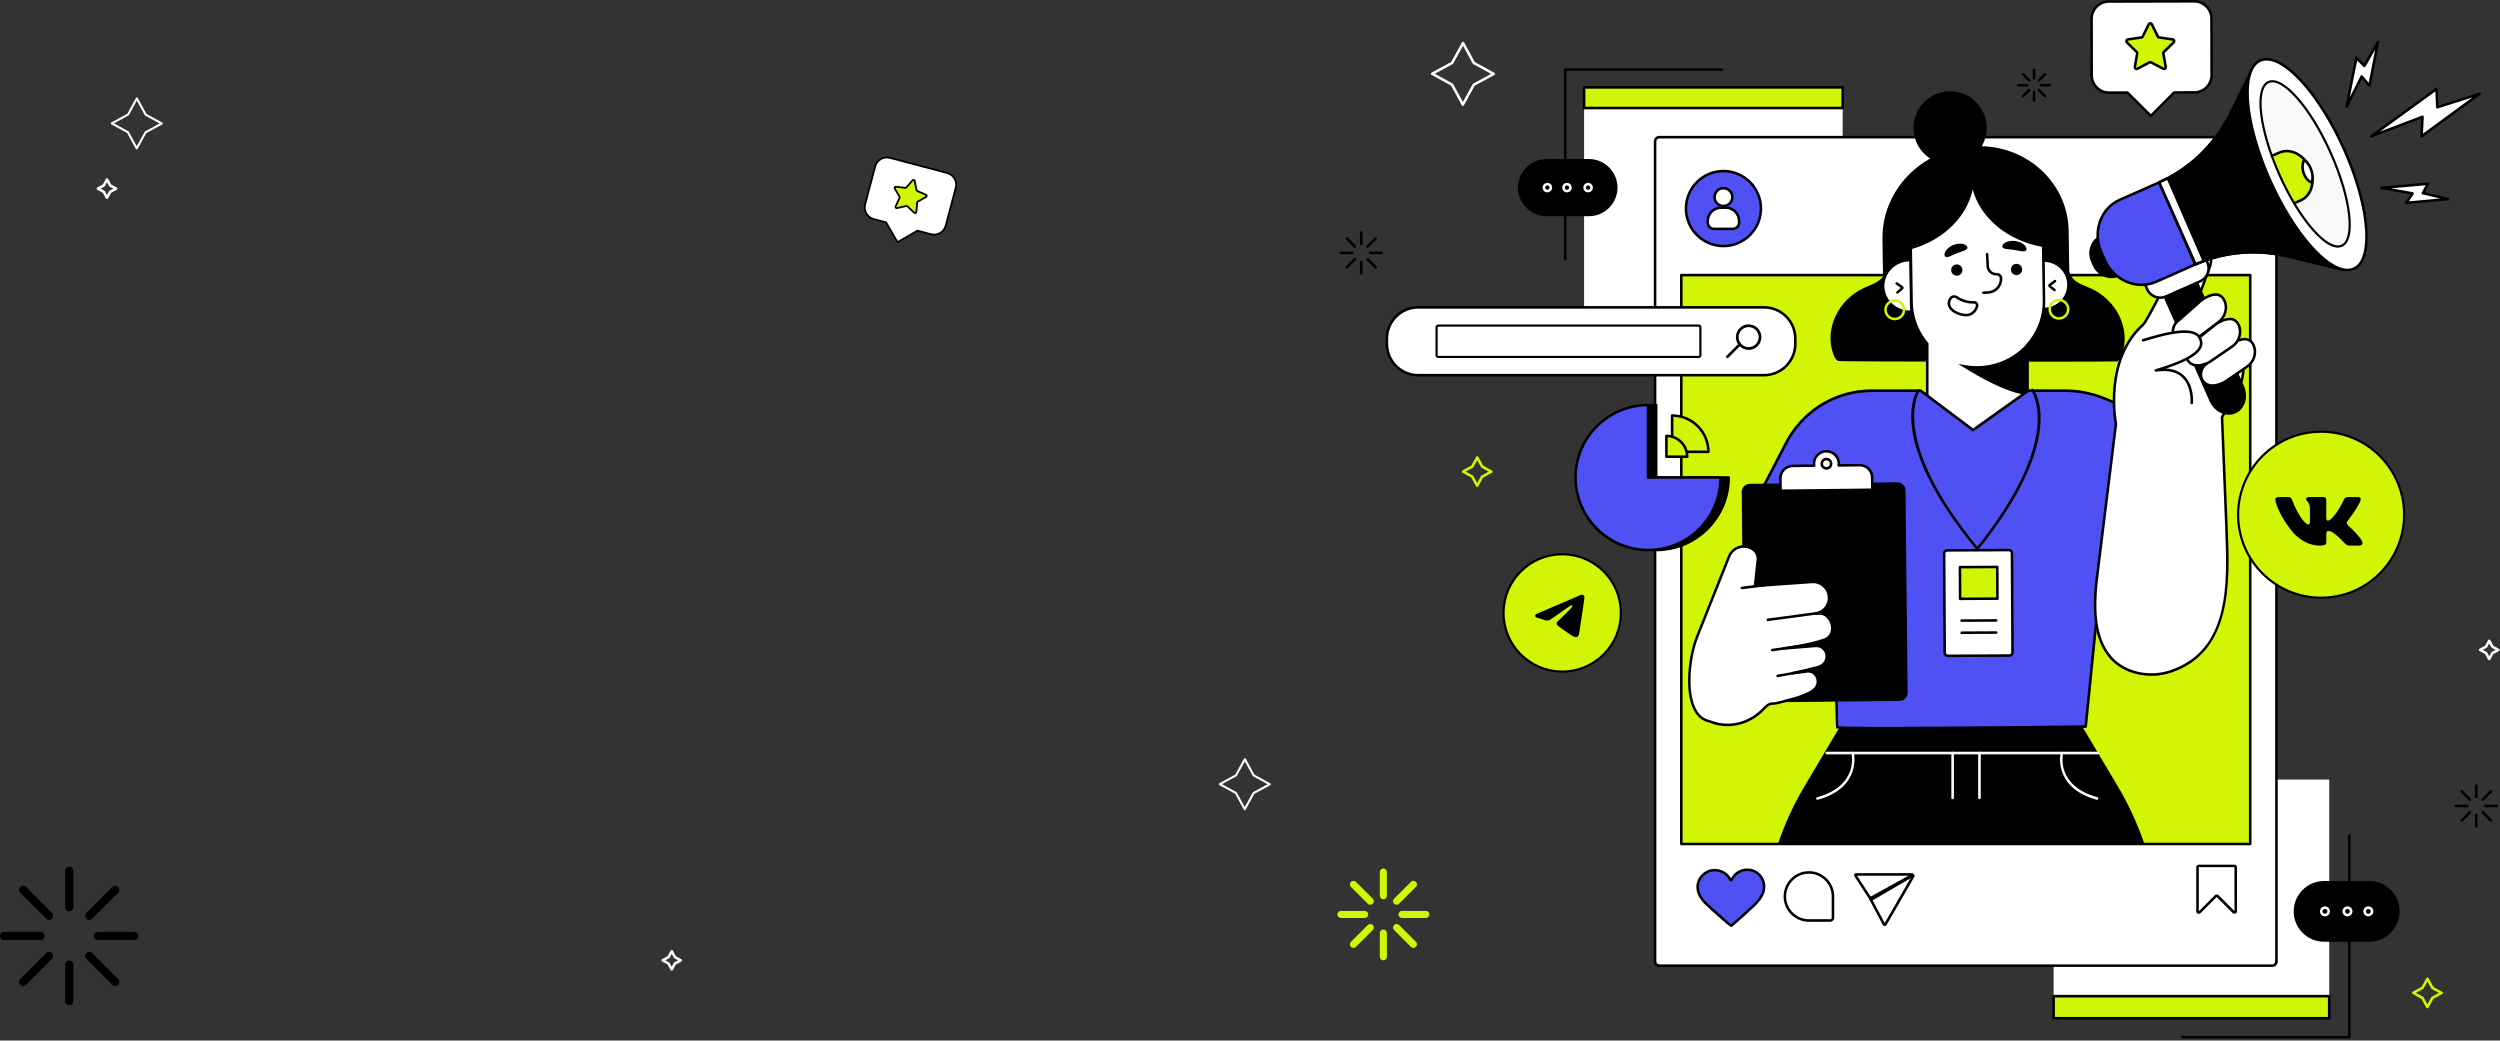 <?xml version="1.0" encoding="UTF-8"?> <svg xmlns="http://www.w3.org/2000/svg" width="1134" height="472" viewBox="0 0 1134 472" fill="none"><rect x="0" y="0" width="1134" height="472" fill="#333333" stroke="none"/><path d="M1065.66 471.029H989.891C989.564 471.029 989.307 470.772 989.307 470.445C989.307 470.118 989.564 469.861 989.891 469.861H1065.07V378.937C1065.07 378.61 1065.33 378.354 1065.66 378.354C1065.98 378.354 1066.24 378.61 1066.24 378.937V470.445C1066.24 470.772 1065.98 471.029 1065.66 471.029Z" fill="black"></path><path d="M1056.53 353.607H931.525V461.85H1056.53V353.607Z" fill="white"></path><path d="M1056.53 451.863H931.525V461.86H1056.53V451.863Z" fill="#D1F504"></path><path d="M1056.54 462.443H931.537C931.21 462.443 930.953 462.186 930.953 461.859V451.863C930.953 451.536 931.21 451.279 931.537 451.279H1056.54C1056.86 451.279 1057.12 451.536 1057.12 451.863V461.859C1057.12 462.186 1056.86 462.443 1056.54 462.443ZM932.109 461.276H1055.94V452.447H932.109V461.276Z" fill="black"></path><path d="M1074.68 400.199H1054.19C1046.9 400.199 1041.01 406.108 1041.01 413.384C1041.01 420.671 1046.91 426.568 1054.19 426.568H1074.68C1081.97 426.568 1087.87 420.659 1087.87 413.384C1087.87 406.097 1081.96 400.199 1074.68 400.199Z" fill="black"></path><path d="M1074.68 427.167H1054.19C1046.6 427.167 1040.42 420.99 1040.42 413.399C1040.42 405.808 1046.6 399.631 1054.19 399.631H1074.68C1082.28 399.631 1088.45 405.808 1088.45 413.399C1088.45 420.99 1082.28 427.167 1074.68 427.167ZM1054.19 400.787C1047.24 400.787 1041.59 406.439 1041.59 413.387C1041.59 420.336 1047.24 425.988 1054.19 425.988H1074.68C1081.63 425.988 1087.29 420.336 1087.29 413.387C1087.29 406.439 1081.63 400.787 1074.68 400.787H1054.19Z" fill="black"></path><path d="M1054.6 415.65C1053.35 415.65 1052.33 414.634 1052.33 413.385C1052.33 412.135 1053.35 411.119 1054.6 411.119C1055.85 411.119 1056.86 412.135 1056.86 413.385C1056.86 414.634 1055.85 415.65 1054.6 415.65ZM1054.6 412.287C1053.99 412.287 1053.5 412.777 1053.5 413.385C1053.5 413.992 1053.99 414.482 1054.6 414.482C1055.2 414.482 1055.7 413.992 1055.7 413.385C1055.7 412.777 1055.2 412.287 1054.6 412.287Z" fill="white"></path><path d="M1074.28 415.65C1073.03 415.65 1072.01 414.634 1072.01 413.385C1072.01 412.135 1073.03 411.119 1074.28 411.119C1075.52 411.119 1076.54 412.135 1076.54 413.385C1076.54 414.634 1075.52 415.65 1074.28 415.65ZM1074.28 412.287C1073.67 412.287 1073.18 412.777 1073.18 413.385C1073.18 413.992 1073.67 414.482 1074.28 414.482C1074.88 414.482 1075.37 413.992 1075.37 413.385C1075.37 412.777 1074.88 412.287 1074.28 412.287Z" fill="white"></path><path d="M1064.82 415.65C1063.57 415.65 1062.55 414.634 1062.55 413.385C1062.55 412.135 1063.57 411.119 1064.82 411.119C1066.07 411.119 1067.08 412.135 1067.08 413.385C1067.08 414.634 1066.07 415.65 1064.82 415.65ZM1064.82 412.287C1064.21 412.287 1063.72 412.777 1063.72 413.385C1063.72 413.992 1064.21 414.482 1064.82 414.482C1065.42 414.482 1065.91 413.992 1065.91 413.385C1065.91 412.777 1065.42 412.287 1064.82 412.287Z" fill="white"></path><path d="M709.984 118.004C709.657 118.004 709.4 117.747 709.4 117.42V31.553C709.4 31.226 709.657 30.969 709.984 30.969H781.079C781.406 30.969 781.663 31.226 781.663 31.553C781.663 31.88 781.406 32.136 781.079 32.136H710.568V117.42C710.568 117.747 710.311 118.004 709.984 118.004Z" fill="black"></path><path d="M835.836 39.623H718.543V141.197H835.836V39.623Z" fill="white"></path><path d="M835.836 39.623H718.543V49H835.836V39.623Z" fill="#D1F504"></path><path d="M835.847 49.584H718.555C718.228 49.584 717.971 49.327 717.971 49V39.623C717.971 39.296 718.228 39.039 718.555 39.039H835.847C836.174 39.039 836.431 39.296 836.431 39.623V49C836.431 49.327 836.174 49.584 835.847 49.584ZM719.127 48.416H835.252V40.207H719.127V48.416Z" fill="black"></path><path d="M701.517 97.476H720.739C727.571 97.476 733.118 91.941 733.118 85.097C733.118 78.266 727.582 72.719 720.739 72.719H701.517C694.686 72.719 689.139 78.254 689.139 85.097C689.139 91.929 694.674 97.476 701.517 97.476Z" fill="black"></path><path d="M720.739 98.06H701.517C694.37 98.06 688.555 92.244 688.555 85.097C688.555 77.95 694.37 72.135 701.517 72.135H720.739C727.886 72.135 733.701 77.95 733.701 85.097C733.701 92.244 727.886 98.06 720.739 98.06ZM701.517 73.303C695.013 73.303 689.722 78.593 689.722 85.097C689.722 91.602 695.013 96.892 701.517 96.892H720.739C727.244 96.892 732.534 91.602 732.534 85.097C732.534 78.593 727.244 73.303 720.739 73.303H701.517Z" fill="black"></path><path d="M720.365 87.256C719.174 87.256 718.205 86.287 718.205 85.096C718.205 83.905 719.174 82.936 720.365 82.936C721.557 82.936 722.526 83.905 722.526 85.096C722.526 86.287 721.557 87.256 720.365 87.256ZM720.365 84.103C719.817 84.103 719.373 84.547 719.373 85.096C719.373 85.645 719.817 86.089 720.365 86.089C720.914 86.089 721.358 85.645 721.358 85.096C721.358 84.547 720.914 84.103 720.365 84.103Z" fill="white"></path><path d="M701.891 87.256C700.7 87.256 699.73 86.287 699.73 85.096C699.73 83.905 700.7 82.936 701.891 82.936C703.082 82.936 704.051 83.905 704.051 85.096C704.051 86.287 703.082 87.256 701.891 87.256ZM701.891 84.103C701.342 84.103 700.898 84.547 700.898 85.096C700.898 85.645 701.342 86.089 701.891 86.089C702.44 86.089 702.883 85.645 702.883 85.096C702.883 84.547 702.44 84.103 701.891 84.103Z" fill="white"></path><path d="M710.778 87.256C709.586 87.256 708.617 86.287 708.617 85.096C708.617 83.905 709.586 82.936 710.778 82.936C711.969 82.936 712.938 83.905 712.938 85.096C712.938 86.287 711.969 87.256 710.778 87.256ZM710.778 84.103C710.229 84.103 709.785 84.547 709.785 85.096C709.785 85.645 710.229 86.089 710.778 86.089C711.326 86.089 711.77 85.645 711.77 85.096C711.77 84.547 711.326 84.103 710.778 84.103Z" fill="white"></path><path d="M1101.07 457.365C1100.86 457.365 1100.66 457.248 1100.55 457.061L1098.38 453.068L1094.39 450.872C1094.2 450.767 1094.08 450.569 1094.08 450.358C1094.08 450.148 1094.2 449.95 1094.39 449.845L1098.39 447.672L1100.59 443.679C1100.69 443.492 1100.89 443.375 1101.1 443.375C1101.31 443.375 1101.51 443.492 1101.61 443.679L1103.79 447.684L1107.78 449.88C1107.97 449.985 1108.08 450.183 1108.08 450.393C1108.08 450.604 1107.97 450.802 1107.78 450.907L1103.77 453.079L1101.58 457.073C1101.47 457.26 1101.28 457.377 1101.07 457.377V457.365ZM1095.89 450.358L1099.09 452.122C1099.19 452.18 1099.27 452.262 1099.33 452.355L1101.07 455.567L1102.83 452.367C1102.89 452.274 1102.97 452.192 1103.06 452.133L1106.27 450.382L1103.07 448.618C1102.98 448.56 1102.9 448.478 1102.84 448.385L1101.1 445.173L1099.34 448.373C1099.28 448.467 1099.2 448.548 1099.1 448.607L1095.89 450.358Z" fill="#D1F504"></path><path d="M930.754 274.304H930.731C930.521 274.304 930.322 274.175 930.229 273.977L927.111 267.799L921.155 264.272C920.968 264.167 920.863 263.969 920.863 263.747C920.863 263.537 920.992 263.338 921.19 263.245L927.368 260.127L930.895 254.171C931 253.984 931.233 253.879 931.42 253.879C931.63 253.879 931.829 254.007 931.922 254.206L935.04 260.383L940.996 263.91C941.183 264.015 941.288 264.214 941.288 264.436C941.288 264.646 941.159 264.844 940.961 264.938L934.783 268.056L931.257 274.012C931.151 274.187 930.965 274.304 930.754 274.304ZM922.673 263.817L927.858 266.888C927.952 266.946 928.033 267.028 928.08 267.133L930.789 272.517L933.861 267.332C933.919 267.238 934.001 267.157 934.106 267.11L939.489 264.401L934.305 261.329C934.211 261.271 934.129 261.189 934.083 261.084L931.373 255.701L928.302 260.886C928.244 260.979 928.162 261.061 928.057 261.108L922.673 263.817Z" fill="#D1F504"></path><path d="M670.046 220.922C669.824 220.898 669.637 220.805 669.532 220.618L667.36 216.613L663.366 214.417C663.179 214.312 663.062 214.113 663.062 213.903C663.062 213.693 663.179 213.495 663.366 213.389L667.372 211.217L669.567 207.224C669.672 207.037 669.871 206.92 670.081 206.92C670.291 206.92 670.49 207.037 670.595 207.224L672.767 211.229L676.749 213.424C676.936 213.53 677.053 213.728 677.053 213.938C677.053 214.149 676.936 214.347 676.749 214.452L672.743 216.624L670.548 220.606C670.443 220.793 670.244 220.91 670.034 220.91L670.046 220.922ZM664.873 213.903L668.072 215.667C668.166 215.725 668.247 215.807 668.306 215.9L670.046 219.112L671.809 215.912C671.868 215.818 671.949 215.737 672.043 215.678L675.254 213.938L672.054 212.175C671.961 212.117 671.879 212.035 671.821 211.941L670.081 208.73L668.318 211.93C668.259 212.023 668.177 212.105 668.084 212.163L664.873 213.903Z" fill="#D1F504"></path><path d="M663.553 48.031C663.343 48.031 663.144 47.914 663.039 47.727L658.216 38.841L649.364 33.971C649.177 33.866 649.061 33.667 649.061 33.457C649.061 33.247 649.177 33.048 649.364 32.943L658.251 28.12L663.121 19.257C663.226 19.07 663.424 18.953 663.635 18.953C663.845 18.953 664.043 19.07 664.148 19.257L668.971 28.144L677.823 33.013C678.01 33.118 678.127 33.317 678.127 33.527C678.127 33.737 678.01 33.936 677.823 34.041L668.936 38.864L664.067 47.716C663.962 47.903 663.763 48.019 663.553 48.019V48.031ZM650.859 33.457L658.928 37.895C659.022 37.953 659.104 38.035 659.162 38.128L663.564 46.221L668.002 38.152C668.06 38.058 668.142 37.976 668.236 37.918L676.328 33.516L668.259 29.078C668.166 29.02 668.084 28.938 668.025 28.844L663.623 20.752L659.185 28.821C659.127 28.914 659.045 28.996 658.952 29.055L650.859 33.457Z" fill="white"></path><path d="M564.608 367.527C564.438 367.527 564.276 367.432 564.191 367.28L560.275 360.064L553.086 356.109C552.935 356.024 552.84 355.863 552.84 355.692C552.84 355.521 552.935 355.36 553.086 355.275L560.303 351.358L564.257 344.161C564.343 344.009 564.504 343.914 564.675 343.914C564.845 343.914 565.007 344.009 565.092 344.161L569.008 351.377L576.196 355.332C576.348 355.417 576.443 355.578 576.443 355.749C576.443 355.92 576.348 356.081 576.196 356.166L568.98 360.083L565.025 367.271C564.94 367.422 564.779 367.517 564.608 367.517V367.527ZM554.3 355.692L560.853 359.295C560.929 359.343 560.995 359.409 561.043 359.485L564.618 366.057L568.221 359.504C568.269 359.428 568.335 359.362 568.411 359.314L574.983 355.739L568.43 352.136C568.354 352.088 568.288 352.022 568.24 351.946L564.665 345.374L561.062 351.927C561.014 352.003 560.948 352.069 560.872 352.117L554.3 355.692Z" fill="white"></path><path d="M62.016 67.802C61.846 67.802 61.684 67.707 61.599 67.555L57.683 60.339L50.495 56.385C50.343 56.299 50.248 56.138 50.248 55.967C50.248 55.797 50.343 55.635 50.495 55.55L57.711 51.634L61.666 44.436C61.751 44.284 61.912 44.19 62.083 44.19C62.254 44.19 62.415 44.284 62.5 44.436L66.416 51.653L73.605 55.607C73.756 55.692 73.851 55.853 73.851 56.024C73.851 56.195 73.756 56.356 73.605 56.441L66.388 60.358L62.434 67.546C62.348 67.698 62.187 67.793 62.016 67.793V67.802ZM51.708 55.967L58.261 59.571C58.337 59.618 58.403 59.685 58.451 59.761L62.026 66.332L65.629 59.779C65.677 59.704 65.743 59.637 65.819 59.59L72.391 56.015L65.838 52.411C65.762 52.364 65.696 52.297 65.648 52.221L62.073 45.65L58.47 52.203C58.422 52.278 58.356 52.345 58.28 52.392L51.708 55.967Z" fill="white"></path><path d="M1129.09 299.492C1128.88 299.492 1128.68 299.376 1128.58 299.189L1127.21 296.666L1124.7 295.288C1124.51 295.183 1124.4 294.985 1124.4 294.775C1124.4 294.564 1124.51 294.366 1124.7 294.261L1127.22 292.894L1128.6 290.384C1128.71 290.197 1128.9 290.08 1129.11 290.08C1129.32 290.08 1129.52 290.197 1129.63 290.384L1130.99 292.906L1133.51 294.284C1133.69 294.389 1133.81 294.588 1133.81 294.798C1133.81 295.008 1133.69 295.207 1133.51 295.312L1130.98 296.678L1129.6 299.189C1129.5 299.376 1129.3 299.492 1129.09 299.492ZM1126.19 294.775L1127.92 295.721C1128.02 295.779 1128.1 295.861 1128.16 295.954L1129.1 297.682L1130.05 295.954C1130.11 295.861 1130.19 295.779 1130.28 295.721L1132.01 294.786L1130.28 293.84C1130.19 293.782 1130.11 293.7 1130.05 293.607L1129.1 291.878L1128.16 293.607C1128.1 293.7 1128.02 293.782 1127.92 293.84L1126.19 294.786V294.775Z" fill="white"></path><path d="M304.681 440.315C304.471 440.315 304.272 440.198 304.167 440.011L302.801 437.489L300.29 436.111C300.103 436.006 299.986 435.807 299.986 435.597C299.986 435.387 300.103 435.188 300.29 435.083L302.812 433.717L304.19 431.206C304.295 431.019 304.494 430.902 304.704 430.902C304.914 430.902 305.113 431.019 305.218 431.206L306.584 433.728L309.095 435.106C309.282 435.211 309.399 435.41 309.399 435.62C309.399 435.83 309.282 436.029 309.095 436.134L306.573 437.5L305.195 440.011C305.09 440.198 304.891 440.315 304.681 440.315ZM301.785 435.597L303.513 436.543C303.606 436.601 303.688 436.683 303.747 436.776L304.693 438.505L305.638 436.776C305.697 436.683 305.779 436.601 305.872 436.543L307.6 435.609L305.872 434.663C305.779 434.604 305.697 434.522 305.638 434.429L304.693 432.701L303.747 434.429C303.688 434.522 303.606 434.604 303.513 434.663L301.785 435.609V435.597Z" fill="white"></path><path d="M48.523 90.27C48.312 90.27 48.114 90.153 48.009 89.966L46.642 87.444L44.132 86.066C43.945 85.961 43.828 85.762 43.828 85.552C43.828 85.342 43.945 85.143 44.132 85.038L46.654 83.672L48.032 81.161C48.137 80.974 48.336 80.857 48.546 80.857C48.756 80.857 48.955 80.974 49.06 81.161L50.426 83.683L52.937 85.061C53.124 85.167 53.24 85.365 53.24 85.575C53.24 85.785 53.124 85.984 52.937 86.089L50.414 87.455L49.036 89.966C48.931 90.153 48.733 90.27 48.523 90.27ZM45.627 85.552L47.355 86.498C47.448 86.556 47.53 86.638 47.588 86.731L48.534 88.46L49.48 86.731C49.539 86.638 49.62 86.556 49.714 86.498L51.442 85.564L49.714 84.618C49.62 84.559 49.539 84.478 49.48 84.384L48.534 82.656L47.588 84.384C47.53 84.478 47.448 84.559 47.355 84.618L45.627 85.564V85.552Z" fill="white"></path><path d="M922.637 36.156C922.31 36.156 922.053 35.899 922.053 35.572V31.637C922.053 31.31 922.31 31.053 922.637 31.053C922.964 31.053 923.221 31.31 923.221 31.637V35.572C923.221 35.899 922.964 36.156 922.637 36.156Z" fill="black"></path><path d="M922.637 46.244C922.31 46.244 922.053 45.987 922.053 45.66V41.724C922.053 41.398 922.31 41.141 922.637 41.141C922.964 41.141 923.221 41.398 923.221 41.724V45.66C923.221 45.987 922.964 46.244 922.637 46.244Z" fill="black"></path><path d="M929.656 39.238H925.721C925.394 39.238 925.137 38.981 925.137 38.654C925.137 38.327 925.394 38.07 925.721 38.07H929.656C929.983 38.07 930.24 38.327 930.24 38.654C930.24 38.981 929.983 39.238 929.656 39.238Z" fill="black"></path><path d="M919.555 39.238H915.619C915.292 39.238 915.035 38.981 915.035 38.654C915.035 38.327 915.292 38.07 915.619 38.07H919.555C919.882 38.07 920.138 38.327 920.138 38.654C920.138 38.981 919.882 39.238 919.555 39.238Z" fill="black"></path><path d="M917.685 44.189C917.534 44.189 917.382 44.131 917.277 44.014C917.043 43.781 917.043 43.419 917.277 43.185L920.056 40.406C920.29 40.172 920.652 40.172 920.885 40.406C921.119 40.639 921.119 41.001 920.885 41.235L918.106 44.014C917.989 44.131 917.837 44.189 917.697 44.189H917.685Z" fill="black"></path><path d="M924.822 37.054C924.67 37.054 924.519 36.996 924.413 36.879C924.18 36.646 924.18 36.284 924.413 36.05L927.193 33.271C927.426 33.037 927.788 33.037 928.022 33.271C928.256 33.504 928.256 33.866 928.022 34.1L925.243 36.879C925.126 36.996 924.974 37.054 924.834 37.054H924.822Z" fill="black"></path><path d="M920.465 37.054C920.313 37.054 920.161 36.996 920.056 36.879L917.277 34.1C917.043 33.866 917.043 33.504 917.277 33.271C917.51 33.037 917.872 33.037 918.106 33.271L920.885 36.05C921.119 36.284 921.119 36.646 920.885 36.879C920.768 36.996 920.617 37.054 920.476 37.054H920.465Z" fill="black"></path><path d="M927.602 44.189C927.45 44.189 927.298 44.131 927.193 44.014L924.413 41.235C924.18 41.001 924.18 40.639 924.413 40.406C924.647 40.172 925.009 40.172 925.243 40.406L928.022 43.185C928.256 43.419 928.256 43.781 928.022 44.014C927.905 44.131 927.753 44.189 927.613 44.189H927.602Z" fill="black"></path><path d="M627.494 407.936C626.597 407.936 625.893 407.231 625.893 406.334V395.537C625.893 394.64 626.597 393.936 627.494 393.936C628.391 393.936 629.096 394.64 629.096 395.537V406.334C629.096 407.231 628.391 407.936 627.494 407.936Z" fill="#D1F504"></path><path d="M627.494 435.609C626.597 435.609 625.893 434.905 625.893 434.008V423.211C625.893 422.314 626.597 421.609 627.494 421.609C628.391 421.609 629.096 422.314 629.096 423.211V434.008C629.096 434.905 628.391 435.609 627.494 435.609Z" fill="#D1F504"></path><path d="M646.748 416.392H635.951C635.054 416.392 634.35 415.687 634.35 414.79C634.35 413.893 635.054 413.188 635.951 413.188H646.748C647.645 413.188 648.35 413.893 648.35 414.79C648.35 415.687 647.645 416.392 646.748 416.392Z" fill="#D1F504"></path><path d="M619.037 416.392H608.241C607.343 416.392 606.639 415.687 606.639 414.79C606.639 413.893 607.343 413.188 608.241 413.188H619.037C619.934 413.188 620.639 413.893 620.639 414.79C620.639 415.687 619.934 416.392 619.037 416.392Z" fill="#D1F504"></path><path d="M613.91 429.974C613.494 429.974 613.077 429.814 612.789 429.494C612.148 428.853 612.148 427.86 612.789 427.219L620.414 419.594C621.055 418.954 622.048 418.954 622.689 419.594C623.329 420.235 623.329 421.228 622.689 421.869L615.064 429.494C614.743 429.814 614.327 429.974 613.942 429.974H613.91Z" fill="#D1F504"></path><path d="M633.485 410.401C633.068 410.401 632.652 410.24 632.363 409.92C631.723 409.279 631.723 408.286 632.363 407.645L639.988 400.021C640.629 399.38 641.622 399.38 642.263 400.021C642.904 400.661 642.904 401.654 642.263 402.295L634.638 409.92C634.318 410.24 633.901 410.401 633.517 410.401H633.485Z" fill="#D1F504"></path><path d="M621.535 410.401C621.119 410.401 620.702 410.24 620.414 409.92L612.789 402.295C612.148 401.654 612.148 400.661 612.789 400.021C613.43 399.38 614.423 399.38 615.064 400.021L622.689 407.645C623.329 408.286 623.329 409.279 622.689 409.92C622.368 410.24 621.952 410.401 621.567 410.401H621.535Z" fill="#D1F504"></path><path d="M641.109 429.974C640.693 429.974 640.276 429.814 639.988 429.494L632.363 421.869C631.723 421.228 631.723 420.235 632.363 419.594C633.004 418.954 633.997 418.954 634.638 419.594L642.263 427.219C642.904 427.86 642.904 428.853 642.263 429.494C641.942 429.814 641.526 429.974 641.142 429.974H641.109Z" fill="#D1F504"></path><path d="M1123.24 362.085C1122.91 362.085 1122.66 361.828 1122.66 361.501V356.305C1122.66 355.978 1122.91 355.721 1123.24 355.721C1123.57 355.721 1123.82 355.978 1123.82 356.305V361.501C1123.82 361.828 1123.57 362.085 1123.24 362.085Z" fill="black"></path><path d="M1123.24 375.446C1122.91 375.446 1122.66 375.19 1122.66 374.863V369.666C1122.66 369.339 1122.91 369.082 1123.24 369.082C1123.57 369.082 1123.82 369.339 1123.82 369.666V374.863C1123.82 375.19 1123.57 375.446 1123.24 375.446Z" fill="black"></path><path d="M1132.51 366.162H1127.32C1126.99 366.162 1126.73 365.905 1126.73 365.578C1126.73 365.251 1126.99 364.994 1127.32 364.994H1132.51C1132.84 364.994 1133.1 365.251 1133.1 365.578C1133.1 365.905 1132.84 366.162 1132.51 366.162Z" fill="black"></path><path d="M1119.17 366.162H1113.97C1113.64 366.162 1113.38 365.905 1113.38 365.578C1113.38 365.251 1113.64 364.994 1113.97 364.994H1119.17C1119.49 364.994 1119.75 365.251 1119.75 365.578C1119.75 365.905 1119.49 366.162 1119.17 366.162Z" fill="black"></path><path d="M1116.68 372.723C1116.53 372.723 1116.37 372.665 1116.27 372.548C1116.04 372.314 1116.04 371.952 1116.27 371.719L1119.95 368.04C1120.18 367.807 1120.54 367.807 1120.78 368.04C1121.01 368.274 1121.01 368.636 1120.78 368.87L1117.1 372.548C1116.98 372.665 1116.83 372.723 1116.69 372.723H1116.68Z" fill="black"></path><path d="M1126.12 363.288C1125.97 363.288 1125.82 363.229 1125.72 363.113C1125.48 362.879 1125.48 362.517 1125.72 362.283L1129.39 358.605C1129.63 358.371 1129.99 358.371 1130.22 358.605C1130.46 358.838 1130.46 359.2 1130.22 359.434L1126.55 363.113C1126.43 363.229 1126.28 363.288 1126.14 363.288H1126.12Z" fill="black"></path><path d="M1120.36 363.288C1120.2 363.288 1120.05 363.229 1119.95 363.113L1116.27 359.434C1116.04 359.2 1116.04 358.838 1116.27 358.605C1116.5 358.371 1116.86 358.371 1117.1 358.605L1120.78 362.283C1121.01 362.517 1121.01 362.879 1120.78 363.113C1120.66 363.229 1120.51 363.288 1120.37 363.288H1120.36Z" fill="black"></path><path d="M1129.8 372.723C1129.65 372.723 1129.5 372.665 1129.39 372.548L1125.72 368.87C1125.48 368.636 1125.48 368.274 1125.72 368.04C1125.95 367.807 1126.31 367.807 1126.55 368.04L1130.22 371.719C1130.46 371.952 1130.46 372.314 1130.22 372.548C1130.11 372.665 1129.96 372.723 1129.82 372.723H1129.8Z" fill="black"></path><path d="M617.459 111.22C617.132 111.22 616.875 110.963 616.875 110.636V105.439C616.875 105.112 617.132 104.855 617.459 104.855C617.786 104.855 618.043 105.112 618.043 105.439V110.636C618.043 110.963 617.786 111.22 617.459 111.22Z" fill="black"></path><path d="M617.459 124.581C617.132 124.581 616.875 124.324 616.875 123.997V118.801C616.875 118.474 617.132 118.217 617.459 118.217C617.786 118.217 618.043 118.474 618.043 118.801V123.997C618.043 124.324 617.786 124.581 617.459 124.581Z" fill="black"></path><path d="M613.372 115.308H608.176C607.849 115.308 607.592 115.052 607.592 114.725C607.592 114.398 607.849 114.141 608.176 114.141H613.372C613.699 114.141 613.956 114.398 613.956 114.725C613.956 115.052 613.699 115.308 613.372 115.308Z" fill="black"></path><path d="M626.732 115.308H621.535C621.208 115.308 620.951 115.052 620.951 114.725C620.951 114.398 621.208 114.141 621.535 114.141H626.732C627.059 114.141 627.316 114.398 627.316 114.725C627.316 115.052 627.059 115.308 626.732 115.308Z" fill="black"></path><path d="M624.01 121.858C623.859 121.858 623.707 121.8 623.602 121.683L619.923 118.004C619.69 117.771 619.69 117.409 619.923 117.175C620.157 116.942 620.519 116.942 620.752 117.175L624.431 120.854C624.664 121.087 624.664 121.449 624.431 121.683C624.314 121.8 624.162 121.858 624.022 121.858H624.01Z" fill="black"></path><path d="M614.575 112.422C614.423 112.422 614.271 112.364 614.166 112.247L610.488 108.569C610.254 108.335 610.254 107.973 610.488 107.74C610.721 107.506 611.083 107.506 611.317 107.74L614.995 111.418C615.229 111.652 615.229 112.014 614.995 112.247C614.879 112.364 614.727 112.422 614.587 112.422H614.575Z" fill="black"></path><path d="M620.332 112.422C620.18 112.422 620.028 112.364 619.923 112.247C619.69 112.014 619.69 111.652 619.923 111.418L623.602 107.74C623.835 107.506 624.197 107.506 624.431 107.74C624.664 107.973 624.664 108.335 624.431 108.569L620.752 112.247C620.636 112.364 620.484 112.422 620.344 112.422H620.332Z" fill="black"></path><path d="M610.896 121.858C610.745 121.858 610.593 121.8 610.488 121.683C610.254 121.449 610.254 121.087 610.488 120.854L614.166 117.175C614.4 116.942 614.762 116.942 614.995 117.175C615.229 117.409 615.229 117.771 614.995 118.004L611.317 121.683C611.2 121.8 611.048 121.858 610.908 121.858H610.896Z" fill="black"></path><path d="M31.405 413.409C30.364 413.409 29.547 412.591 29.547 411.551V395.012C29.547 393.971 30.364 393.154 31.405 393.154C32.446 393.154 33.263 393.971 33.263 395.012V411.551C33.263 412.591 32.446 413.409 31.405 413.409Z" fill="black"></path><path d="M31.405 455.931C30.364 455.931 29.547 455.114 29.547 454.073V437.535C29.547 436.494 30.364 435.676 31.405 435.676C32.446 435.676 33.263 436.494 33.263 437.535V454.073C33.263 455.114 32.446 455.931 31.405 455.931Z" fill="black"></path><path d="M18.397 426.421H1.858C0.818 426.421 0 425.603 0 424.562C0 423.522 0.818 422.704 1.858 422.704H18.397C19.437 422.704 20.255 423.522 20.255 424.562C20.255 425.603 19.437 426.421 18.397 426.421Z" fill="black"></path><path d="M60.914 426.421H44.376C43.335 426.421 42.518 425.603 42.518 424.562C42.518 423.522 43.335 422.704 44.376 422.704H60.914C61.955 422.704 62.773 423.522 62.773 424.562C62.773 425.603 61.955 426.421 60.914 426.421Z" fill="black"></path><path d="M52.255 447.265C51.772 447.265 51.288 447.079 50.954 446.707L39.247 435C38.504 434.257 38.504 433.105 39.247 432.362C39.99 431.618 41.142 431.618 41.886 432.362L53.593 444.069C54.336 444.812 54.336 445.964 53.593 446.707C53.221 447.079 52.738 447.265 52.292 447.265H52.255Z" fill="black"></path><path d="M22.225 417.236C21.742 417.236 21.259 417.05 20.925 416.678L9.218 404.971C8.474 404.228 8.474 403.076 9.218 402.332C9.961 401.589 11.113 401.589 11.856 402.332L23.563 414.039C24.307 414.783 24.307 415.935 23.563 416.678C23.192 417.05 22.709 417.236 22.263 417.236H22.225Z" fill="black"></path><path d="M40.548 417.236C40.065 417.236 39.581 417.05 39.247 416.678C38.504 415.935 38.504 414.783 39.247 414.039L50.954 402.332C51.697 401.589 52.849 401.589 53.593 402.332C54.336 403.076 54.336 404.228 53.593 404.971L41.886 416.678C41.514 417.05 41.031 417.236 40.585 417.236H40.548Z" fill="black"></path><path d="M10.518 447.265C10.035 447.265 9.552 447.079 9.218 446.707C8.474 445.964 8.474 444.812 9.218 444.069L20.925 432.362C21.668 431.618 22.82 431.618 23.563 432.362C24.307 433.105 24.307 434.257 23.563 435L11.856 446.707C11.485 447.079 11.002 447.265 10.556 447.265H10.518Z" fill="black"></path><path d="M1030.69 62.219H752.632C751.587 62.219 750.74 63.066 750.74 64.111V436.133C750.74 437.178 751.587 438.025 752.632 438.025H1030.69C1031.74 438.025 1032.59 437.178 1032.59 436.133V64.111C1032.59 63.066 1031.74 62.219 1030.69 62.219Z" fill="white"></path><path d="M1030.71 438.609H752.632C751.266 438.609 750.156 437.499 750.156 436.133V64.111C750.156 62.744 751.266 61.635 752.632 61.635H1030.71C1032.07 61.635 1033.18 62.744 1033.18 64.111V436.145C1033.18 437.511 1032.07 438.62 1030.71 438.62V438.609ZM752.632 62.803C751.908 62.803 751.324 63.386 751.324 64.111V436.145C751.324 436.869 751.908 437.453 752.632 437.453H1030.71C1031.43 437.453 1032.01 436.869 1032.01 436.145V64.111C1032.01 63.386 1031.43 62.803 1030.71 62.803H752.632Z" fill="black"></path><path d="M1020.7 124.777H762.639V382.835H1020.7V124.777Z" fill="#D1F504"></path><path d="M1020.7 383.419H762.639C762.312 383.419 762.055 383.162 762.055 382.835V124.777C762.055 124.45 762.312 124.193 762.639 124.193H1020.7C1021.02 124.193 1021.28 124.45 1021.28 124.777V382.835C1021.28 383.162 1021.02 383.419 1020.7 383.419ZM763.222 382.251H1020.11V125.361H763.222V382.251Z" fill="black"></path><path d="M775.813 411.751C776.619 412.475 785.074 420.136 785.342 419.902C788.717 417.064 791.952 414.04 795.175 411.039C798.106 408.318 801.014 404.803 799.975 400.365C799.297 397.469 796.903 395.145 793.972 394.631C790.247 393.977 786.93 395.951 785.482 398.987C785.342 399.267 784.98 399.279 784.84 398.987C783.264 395.892 779.713 393.977 775.848 394.946C773.746 395.472 771.924 396.943 770.92 398.859C770.254 400.131 769.986 401.416 770.033 402.654C770.184 406.484 773.139 409.357 775.801 411.739L775.813 411.751Z" fill="#5051F5"></path><path d="M785.4 420.508C784.816 420.508 783.298 419.27 775.859 412.578L775.427 412.193C772.624 409.682 769.623 406.681 769.46 402.687C769.401 401.286 769.728 399.908 770.417 398.6C771.515 396.521 773.489 394.945 775.719 394.384C779.456 393.45 783.286 395.073 785.167 398.355C786.907 395.143 790.433 393.427 794.088 394.069C797.218 394.618 799.822 397.094 800.558 400.247C801.679 405.058 798.491 408.783 795.583 411.481L794.964 412.053C791.975 414.832 788.892 417.705 785.727 420.368C785.634 420.449 785.54 420.519 785.4 420.519V420.508ZM776.21 411.317L776.653 411.714C782.609 417.074 784.629 418.744 785.283 419.211C788.331 416.631 791.297 413.863 794.182 411.189L794.801 410.617C797.475 408.129 800.418 404.731 799.425 400.503C798.795 397.806 796.576 395.68 793.89 395.213C790.608 394.641 787.455 396.264 786.031 399.242C785.867 399.581 785.552 399.779 785.19 399.791C784.851 399.791 784.501 399.593 784.337 399.266C782.784 396.218 779.363 394.676 776.011 395.517C774.096 395.996 772.403 397.35 771.457 399.137C770.861 400.258 770.593 401.438 770.639 402.641C770.779 406.167 773.477 408.865 776.221 411.317H776.21Z" fill="black"></path><path d="M848.845 408.585C848.542 408.585 848.25 408.433 848.074 408.165L841.138 397.479C840.951 397.199 840.939 396.837 841.103 396.533C841.266 396.242 841.57 396.055 841.908 396.055H867.203C867.623 396.055 867.985 396.323 868.09 396.732C868.195 397.141 868.032 397.561 867.67 397.771L849.301 408.457C849.16 408.538 848.997 408.585 848.833 408.585H848.845ZM842.364 397.222L848.927 407.336L866.304 397.222H842.364Z" fill="black"></path><path d="M854.907 420.101H854.895C854.556 420.101 854.241 419.902 854.078 419.598L847.935 408.061C847.702 407.605 847.853 407.068 848.297 406.823L867.075 396.453C867.449 396.243 867.904 396.313 868.196 396.616C868.488 396.92 868.547 397.364 868.348 397.726L855.713 419.645C855.549 419.925 855.245 420.101 854.918 420.101H854.907ZM849.068 407.722L854.907 418.688L866.9 397.866L849.068 407.722Z" fill="black"></path><path d="M830.125 418.127H820.526C814.197 418.127 809.035 412.977 809.035 406.636C809.035 400.294 814.185 395.145 820.526 395.145C826.867 395.145 832.017 400.294 832.017 406.636V416.235C832.017 417.274 831.165 418.127 830.125 418.127ZM820.526 396.312C814.839 396.312 810.203 400.937 810.203 406.636C810.203 412.334 814.827 416.959 820.526 416.959H830.125C830.522 416.959 830.849 416.632 830.849 416.235V406.636C830.849 400.948 826.225 396.312 820.526 396.312Z" fill="black"></path><path d="M997.365 414.529C997.213 414.529 997.061 414.494 996.921 414.436C996.489 414.261 996.209 413.84 996.209 413.373V393.369C996.209 392.727 996.723 392.213 997.365 392.213H1013.55C1014.19 392.213 1014.71 392.727 1014.71 393.369V413.327C1014.71 413.794 1014.43 414.214 1013.99 414.389C1013.56 414.564 1013.06 414.471 1012.73 414.144L1005.48 406.892L998.183 414.202C997.961 414.424 997.669 414.541 997.365 414.541V414.529ZM997.377 393.369V413.362L1004.68 406.04C1004.9 405.818 1005.18 405.701 1005.49 405.701C1005.8 405.701 1006.09 405.818 1006.31 406.04L1013.56 413.292L1013.54 393.346H997.377V393.369Z" fill="black"></path><path d="M781.757 111.604C791.147 111.604 798.76 103.991 798.76 94.601C798.76 85.21 791.147 77.598 781.757 77.598C772.366 77.598 764.754 85.21 764.754 94.601C764.754 103.991 772.366 111.604 781.757 111.604Z" fill="#5051F5"></path><path d="M781.757 112.189C772.064 112.189 764.17 104.295 764.17 94.603C764.17 84.91 772.064 77.016 781.757 77.016C791.449 77.016 799.344 84.91 799.344 94.603C799.344 104.295 791.449 112.189 781.757 112.189ZM781.757 78.183C772.706 78.183 765.338 85.552 765.338 94.603C765.338 103.653 772.706 111.022 781.757 111.022C790.807 111.022 798.176 103.653 798.176 94.603C798.176 85.552 790.807 78.183 781.757 78.183Z" fill="black"></path><path d="M777.715 89.394C777.715 91.625 779.525 93.435 781.755 93.435C783.986 93.435 785.796 91.625 785.796 89.394C785.796 87.164 783.986 85.353 781.755 85.353C779.525 85.353 777.715 87.164 777.715 89.394Z" fill="white"></path><path d="M781.755 94.018C779.21 94.018 777.131 91.951 777.131 89.394C777.131 86.837 779.198 84.769 781.755 84.769C784.313 84.769 786.38 86.837 786.38 89.394C786.38 91.951 784.313 94.018 781.755 94.018ZM781.755 85.949C779.852 85.949 778.299 87.502 778.299 89.406C778.299 91.309 779.852 92.862 781.755 92.862C783.659 92.862 785.212 91.309 785.212 89.406C785.212 87.502 783.659 85.949 781.755 85.949Z" fill="black"></path><path d="M786.006 103.84H777.446C775.893 103.84 774.632 102.579 774.632 101.025V100.243C774.632 96.915 777.329 94.217 780.658 94.217H782.83C786.158 94.217 788.855 96.915 788.855 100.243V100.99C788.855 102.567 787.583 103.84 786.006 103.84Z" fill="white"></path><path d="M786.019 104.411H777.459C775.59 104.411 774.061 102.882 774.061 101.013V100.231C774.061 96.587 777.027 93.621 780.67 93.621H782.842C786.486 93.621 789.452 96.587 789.452 100.231V100.978C789.452 102.87 787.911 104.411 786.019 104.411ZM780.659 94.789C777.657 94.789 775.217 97.23 775.217 100.231V101.013C775.217 102.239 776.221 103.244 777.447 103.244H786.007C787.257 103.244 788.273 102.228 788.273 100.978V100.231C788.273 97.23 785.832 94.789 782.831 94.789H780.659Z" fill="black"></path><path d="M948.294 130.781C945.608 129.567 942.607 128.668 940.634 126.682C939.618 125.666 938.999 124.498 938.625 123.249L938.345 104.646C938.03 83.673 920.524 66.845 898.909 66.331C900.403 63.762 901.244 60.761 901.162 57.561C900.917 48.394 893.28 41.153 884.113 41.399C874.946 41.644 867.705 49.281 867.951 58.448C868.102 64.124 871.08 69.052 875.506 71.925C862.38 79.247 853.633 92.98 853.879 108.593L854.136 125.386C853.89 125.736 853.622 126.063 853.306 126.39C851.345 128.387 848.332 129.298 845.657 130.524C833.629 136.001 827.405 149.454 831.632 160.805C832.041 161.903 832.602 163.047 833.688 163.725C834.377 164.145 960.089 164.133 960.416 163.923C961.502 163.246 962.051 162.101 962.46 161.004C966.652 149.641 960.369 136.211 948.318 130.77L948.294 130.781Z" fill="black"></path><path d="M866.141 117.969H866.608L866.912 137.996C866.923 139.152 867.017 140.297 867.157 141.418H866.503C859.8 141.535 854.288 136.361 854.183 129.88C854.089 123.399 859.438 118.062 866.141 117.969Z" fill="white"></path><path d="M866.305 142.013C859.38 142.013 853.693 136.618 853.599 129.892C853.494 123.095 859.123 117.49 866.129 117.385H866.597C866.947 117.408 867.18 117.63 867.192 117.957L867.496 137.996C867.507 139.082 867.589 140.203 867.741 141.348C867.764 141.511 867.706 141.675 867.601 141.803C867.496 141.932 867.332 142.002 867.169 142.002H866.515C866.445 142.002 866.375 142.013 866.316 142.013H866.305ZM866.036 118.553C859.718 118.704 854.673 123.761 854.767 129.868C854.86 135.953 860.022 140.846 866.305 140.846C866.363 140.846 866.433 140.846 866.491 140.846H866.503C866.398 139.876 866.34 138.93 866.328 138.008L866.036 118.553Z" fill="black"></path><path d="M926.725 118.263H927.145C933.183 118.17 938.146 122.981 938.239 129.018C938.332 135.056 933.509 140.019 927.484 140.112H926.888C926.982 139.073 927.028 138.01 927.017 136.936L926.736 118.275L926.725 118.263Z" fill="white"></path><path d="M926.888 140.695C926.725 140.695 926.573 140.625 926.456 140.508C926.339 140.391 926.292 140.228 926.304 140.053C926.398 138.99 926.444 137.927 926.421 136.923L926.141 118.262C926.141 118.11 926.199 117.958 926.304 117.841C926.409 117.724 926.561 117.666 926.713 117.666H927.133C927.192 117.666 927.25 117.666 927.308 117.666C930.321 117.666 933.159 118.81 935.319 120.912C937.527 123.05 938.764 125.922 938.811 128.994C938.858 132.065 937.702 134.973 935.565 137.18C933.428 139.387 930.555 140.625 927.484 140.671H926.888V140.695ZM927.32 118.834L927.6 136.911C927.612 137.752 927.6 138.628 927.53 139.515C930.275 139.457 932.832 138.348 934.747 136.374C936.674 134.389 937.702 131.773 937.667 129.017C937.62 126.249 936.511 123.68 934.525 121.753C932.587 119.873 930.029 118.834 927.332 118.834H927.32Z" fill="black"></path><path d="M927.157 136.315L926.877 117.864L926.795 112.703C926.795 112.271 926.772 111.85 926.748 111.43C910.014 108.58 897.402 97.393 894.879 83.519C894.798 83.519 894.716 83.519 894.634 83.531C892.929 96.821 882.022 108.172 866.724 112.469C866.724 112.854 866.701 113.228 866.712 113.613L866.794 118.763L867.074 137.214C867.086 138.277 867.168 139.328 867.296 140.367C868.02 146.265 870.496 151.613 874.186 155.922V206.453H919.695V156.32C923.77 151.718 926.445 145.891 927.04 139.457C927.134 138.417 927.18 137.366 927.169 136.304L927.157 136.315Z" fill="white"></path><path d="M919.695 207.05H874.187C873.86 207.05 873.603 206.793 873.603 206.466V156.146C869.807 151.65 867.425 146.22 866.725 140.451C866.596 139.365 866.514 138.279 866.503 137.24L866.141 113.639C866.141 113.242 866.141 112.856 866.141 112.471C866.141 112.214 866.316 111.992 866.561 111.922C881.59 107.695 892.369 96.519 894.051 83.463C894.086 83.183 894.319 82.972 894.588 82.949H894.716C895.02 82.926 895.394 83.124 895.44 83.416C897.916 97.044 910.54 108.08 926.831 110.859C927.099 110.906 927.298 111.128 927.309 111.396C927.333 111.829 927.356 112.261 927.368 112.693L927.73 136.294C927.742 137.321 927.706 138.407 927.601 139.505C927.029 145.823 924.483 151.697 920.268 156.532V206.443C920.268 206.77 920.011 207.027 919.684 207.027L919.695 207.05ZM874.771 205.882H919.112V156.333C919.112 156.193 919.158 156.053 919.263 155.948C923.409 151.276 925.896 145.566 926.457 139.423C926.55 138.361 926.597 137.321 926.574 136.329L926.212 112.728C926.212 112.459 926.2 112.202 926.188 111.934C910.552 109.108 898.278 98.854 894.822 85.939C892.206 98.329 881.672 108.746 867.308 112.926C867.308 113.16 867.308 113.382 867.308 113.615L867.67 137.216C867.682 138.221 867.764 139.26 867.892 140.299C868.581 145.916 870.917 151.183 874.642 155.539C874.736 155.644 874.782 155.784 874.782 155.924V205.871L874.771 205.882Z" fill="black"></path><path d="M891.131 166.163C897.285 170.028 910.306 177.595 919.38 178.565V156.82C913.681 162.869 905.6 166.665 896.619 166.665C894.739 166.665 892.918 166.478 891.131 166.163Z" fill="black"></path><path d="M919.963 179.219L919.321 179.149C910.294 178.18 897.589 170.916 890.827 166.666L888.293 165.077L891.236 165.603C893.069 165.93 894.879 166.093 896.619 166.093C905.156 166.093 913.085 162.66 918.947 156.436L919.952 155.361V179.231L919.963 179.219ZM893.782 167.121C900.578 171.232 911.006 176.837 918.796 177.911V158.257C912.817 164.073 905.004 167.261 896.619 167.261C895.685 167.261 894.739 167.214 893.782 167.133V167.121Z" fill="black"></path><path d="M931.922 132.137C931.793 132.137 931.665 132.09 931.56 132.008L929.423 130.292C929.189 130.105 929.061 129.825 929.061 129.533C929.061 129.229 929.212 128.96 929.446 128.785L931.817 127.034C932.073 126.847 932.447 126.893 932.634 127.15C932.821 127.407 932.774 127.769 932.517 127.968L930.368 129.556L932.295 131.109C932.541 131.308 932.587 131.681 932.389 131.927C932.272 132.067 932.108 132.148 931.933 132.148L931.922 132.137Z" fill="black"></path><path d="M860.698 133.22C860.535 133.22 860.371 133.15 860.255 133.022C860.044 132.777 860.068 132.403 860.313 132.193L862.193 130.581L859.998 129.051C859.729 128.865 859.671 128.503 859.846 128.234C860.033 127.965 860.395 127.907 860.663 128.082L863.081 129.764C863.326 129.939 863.478 130.208 863.489 130.5C863.501 130.803 863.384 131.083 863.151 131.27L861.06 133.057C860.955 133.15 860.815 133.197 860.675 133.197L860.698 133.22Z" fill="black"></path><path d="M890.162 122.454C890.186 123.867 889.053 125.024 887.64 125.047C886.227 125.07 885.071 123.938 885.047 122.524C885.024 121.111 886.157 119.955 887.57 119.932C888.983 119.909 890.139 121.041 890.162 122.454Z" fill="black"></path><path d="M917.254 122.199C917.277 123.612 916.145 124.768 914.732 124.791C913.318 124.814 912.162 123.682 912.139 122.269C912.116 120.856 913.248 119.699 914.661 119.676C916.074 119.653 917.231 120.786 917.254 122.199Z" fill="black"></path><path d="M918.447 113.977C917.735 114.164 916.87 113.954 916.03 113.802C915.189 113.627 914.336 113.463 913.589 113.358C912.841 113.253 911.977 113.148 911.125 113.078C910.272 112.984 909.385 112.938 908.766 112.552C908.17 112.19 908.019 111.373 908.918 110.532C909.77 109.715 911.779 108.979 914.243 109.341C916.707 109.715 918.388 110.987 918.926 112.015C919.51 113.078 919.113 113.813 918.424 113.989L918.447 113.977Z" fill="black"></path><path d="M883.027 116.604C883.763 116.627 884.557 116.23 885.339 115.88C886.122 115.517 886.916 115.167 887.617 114.899C888.317 114.618 889.135 114.326 889.952 114.058C890.758 113.777 891.61 113.532 892.124 113.007C892.626 112.516 892.58 111.687 891.517 111.08C890.501 110.473 888.376 110.216 886.063 111.127C883.751 112.049 882.408 113.672 882.105 114.805C881.778 115.973 882.326 116.592 883.039 116.604H883.027Z" fill="black"></path><path d="M899.632 133.372C899.329 133.372 899.072 133.127 899.048 132.823C899.025 132.496 899.282 132.228 899.597 132.204L901.828 132.076C904.887 131.901 907.246 129.273 907.071 126.214C907.048 125.863 906.896 125.536 906.639 125.303C906.382 125.069 906.02 124.964 905.693 124.964C903.276 125.116 901.209 123.247 901.069 120.83L900.765 115.33C900.742 115.003 900.999 114.734 901.314 114.711C901.676 114.711 901.909 114.944 901.933 115.26L902.236 120.76C902.342 122.535 903.883 123.901 905.635 123.796C906.289 123.75 906.931 123.983 907.433 124.427C907.924 124.871 908.215 125.478 908.262 126.144C908.472 129.845 905.623 133.034 901.921 133.244L899.691 133.372C899.691 133.372 899.667 133.372 899.656 133.372H899.632Z" fill="black"></path><path d="M885.14 134.95C885.806 134.355 886.798 134.331 887.546 134.833C888.889 135.744 891.761 137.309 895.51 137.146C896.433 137.111 897.051 138.092 896.783 138.979C896.187 140.918 894.295 144.059 889.181 142.506C882.956 140.614 883.4 136.503 885.128 134.95H885.14Z" fill="white"></path><path d="M891.739 143.512C890.945 143.512 890.034 143.384 889.018 143.068C884.861 141.807 883.798 139.635 883.529 138.444C883.214 137.007 883.693 135.466 884.744 134.52C885.596 133.761 886.881 133.691 887.862 134.356C889.17 135.244 891.902 136.715 895.476 136.564C896.095 136.54 896.62 136.797 896.994 137.288C897.403 137.813 897.531 138.514 897.333 139.156C896.982 140.301 895.639 143.512 891.727 143.512H891.739ZM886.39 135.057C886.075 135.057 885.771 135.162 885.526 135.384C884.954 135.898 884.393 136.937 884.674 138.187C885.036 139.798 886.694 141.141 889.357 141.947C894.051 143.372 895.674 140.592 896.223 138.806C896.305 138.537 896.247 138.222 896.071 138C895.99 137.895 895.814 137.72 895.534 137.731C891.645 137.883 888.644 136.295 887.208 135.326C886.951 135.151 886.671 135.069 886.39 135.069V135.057Z" fill="black"></path><path d="M933.931 145.039C931.327 145.039 929.201 142.949 929.155 140.333C929.12 137.705 931.222 135.521 933.861 135.486C933.884 135.486 933.908 135.486 933.931 135.486C936.535 135.486 938.661 137.577 938.707 140.193C938.742 142.82 936.64 145.004 934.001 145.039C933.978 145.039 933.954 145.039 933.931 145.039ZM933.931 136.654C933.931 136.654 933.896 136.654 933.873 136.654C931.887 136.689 930.287 138.324 930.323 140.321C930.358 142.295 931.969 143.871 933.931 143.871C933.954 143.871 933.966 143.871 933.989 143.871C935.975 143.836 937.575 142.201 937.539 140.204C937.504 138.231 935.893 136.654 933.931 136.654Z" fill="#D1F504"></path><path d="M859.46 145.273C858.211 145.273 857.031 144.794 856.144 143.93C855.233 143.043 854.707 141.852 854.696 140.579C854.661 137.951 856.763 135.767 859.402 135.732C859.425 135.732 859.449 135.732 859.472 135.732C862.076 135.732 864.202 137.823 864.248 140.439C864.272 141.712 863.793 142.926 862.905 143.837C862.018 144.748 860.827 145.273 859.554 145.285C859.53 145.285 859.507 145.285 859.484 145.285L859.46 145.273ZM859.46 136.889C859.46 136.889 859.425 136.889 859.402 136.889C857.417 136.924 855.817 138.558 855.852 140.555C855.864 141.525 856.261 142.424 856.95 143.089C857.639 143.755 858.561 144.152 859.519 144.105C860.488 144.094 861.387 143.697 862.053 143.008C862.718 142.319 863.08 141.408 863.069 140.439C863.034 138.465 861.422 136.889 859.46 136.889Z" fill="#D1F504"></path><path d="M953.223 344.205L946.006 332.06L940.833 323.349L889.999 323.092L838.312 323.349L833.139 332.06L825.922 344.205L818.367 356.923C813.52 365.085 809.538 373.785 806.455 382.836H972.69C969.607 373.774 965.625 365.074 960.778 356.923L953.223 344.205Z" fill="black"></path><path d="M951.681 342.164H828.596C828.269 342.164 828.012 341.907 828.012 341.58C828.012 341.253 828.269 340.996 828.596 340.996H951.681C952.008 340.996 952.264 341.253 952.264 341.58C952.264 341.907 952.008 342.164 951.681 342.164Z" fill="white"></path><path d="M885.713 362.53C885.386 362.53 885.129 362.273 885.129 361.946V341.568C885.129 341.241 885.386 340.984 885.713 340.984C886.04 340.984 886.297 341.241 886.297 341.568V361.946C886.297 362.273 886.04 362.53 885.713 362.53Z" fill="white"></path><path d="M897.881 362.53C897.554 362.53 897.297 362.273 897.297 361.946V341.568C897.297 341.241 897.554 340.984 897.881 340.984C898.208 340.984 898.465 341.241 898.465 341.568V361.946C898.465 362.273 898.208 362.53 897.881 362.53Z" fill="white"></path><path d="M824.381 362.798C824.124 362.798 823.891 362.623 823.821 362.366C823.739 362.05 823.914 361.735 824.23 361.642C843.148 356.398 839.936 342.303 839.796 341.708C839.714 341.392 839.913 341.077 840.228 341.007C840.544 340.937 840.859 341.124 840.929 341.439C840.964 341.591 844.572 357.227 824.545 362.774C824.498 362.786 824.44 362.798 824.393 362.798H824.381Z" fill="white"></path><path d="M951.238 362.798C951.238 362.798 951.133 362.798 951.086 362.774C931.059 357.227 934.667 341.591 934.702 341.439C934.784 341.124 935.099 340.937 935.403 341.007C935.718 341.089 935.905 341.404 935.835 341.708C935.695 342.303 932.483 356.398 951.402 361.642C951.717 361.723 951.892 362.05 951.81 362.366C951.74 362.623 951.507 362.798 951.25 362.798H951.238Z" fill="white"></path><path d="M832.205 272.178C830.815 269.725 804.143 249.417 794.147 241.85C791.986 240.215 791.321 237.261 792.57 234.843L810.134 201.036C817.234 187.373 830.71 178.498 845.693 177.353C846.779 177.271 847.877 177.225 848.986 177.225H871.256L894.985 195.068L920.023 177.225H937.318C938.427 177.225 939.513 177.271 940.611 177.353C952.569 178.264 965.531 184.722 974.056 193.072C979.206 198.116 1005.42 228.094 1005.42 228.094L952.499 265.778L946.064 329.574C946.064 329.574 834.797 330.929 833.221 329.843C833.139 329.785 832.193 272.154 832.193 272.154L832.205 272.178Z" fill="#5051F5"></path><path d="M858.83 330.859C844.081 330.859 833.454 330.719 832.894 330.345C832.668 330.189 832.244 310.858 831.621 272.353C830.196 270.391 815.809 258.97 793.784 242.317C791.39 240.507 790.655 237.249 792.044 234.575L809.608 200.767C816.813 186.917 830.278 177.937 845.646 176.769C846.837 176.676 847.935 176.629 848.974 176.629H871.244C871.372 176.629 871.489 176.676 871.594 176.746L894.985 194.333L919.672 176.746C919.766 176.676 919.894 176.641 920.011 176.641H937.306C938.357 176.641 939.443 176.687 940.634 176.781C952.218 177.668 965.496 183.904 974.441 192.663C979.545 197.661 1005.57 227.416 1005.84 227.72C1005.95 227.848 1006.01 228.012 1005.98 228.175C1005.96 228.339 1005.88 228.49 1005.74 228.584L953.036 266.117L946.636 329.644C946.601 329.936 946.356 330.17 946.064 330.17C928.979 330.38 886.6 330.859 858.819 330.859H858.83ZM833.793 329.422C839.188 330.123 915.363 329.376 945.539 329.014L951.915 265.743C951.926 265.579 952.02 265.428 952.16 265.322L1004.56 228.012C1001.15 224.123 978.353 198.116 973.647 193.503C964.877 184.92 951.891 178.813 940.564 177.949C939.396 177.855 938.333 177.82 937.317 177.82H920.209L895.324 195.547C895.113 195.699 894.833 195.687 894.635 195.547L871.057 177.82H848.986C847.97 177.82 846.907 177.867 845.739 177.949C830.78 179.093 817.666 187.828 810.659 201.316L793.095 235.123C791.974 237.284 792.558 239.923 794.508 241.394C808.195 251.741 831.352 269.468 832.73 271.897C832.777 271.979 832.8 272.072 832.8 272.177C833.104 290.769 833.688 325.382 833.805 329.434L833.793 329.422Z" fill="black"></path><g opacity="0.24"><path d="M858.83 330.859C844.081 330.859 833.454 330.719 832.894 330.345C832.668 330.189 832.244 310.858 831.621 272.353C830.196 270.391 815.809 258.97 793.784 242.317C791.39 240.507 790.655 237.249 792.044 234.575L809.608 200.767C816.813 186.917 830.278 177.937 845.646 176.769C846.837 176.676 847.935 176.629 848.974 176.629H871.244C871.372 176.629 871.489 176.676 871.594 176.746L894.985 194.333L919.672 176.746C919.766 176.676 919.894 176.641 920.011 176.641H937.306C938.357 176.641 939.443 176.687 940.634 176.781C952.218 177.668 965.496 183.904 974.441 192.663C979.545 197.661 1005.57 227.416 1005.84 227.72C1005.95 227.848 1006.01 228.012 1005.98 228.175C1005.96 228.339 1005.88 228.49 1005.74 228.584L953.036 266.117L946.636 329.644C946.601 329.936 946.356 330.17 946.064 330.17C928.979 330.38 886.6 330.859 858.819 330.859H858.83ZM833.793 329.422C839.188 330.123 915.363 329.376 945.539 329.014L951.915 265.743C951.926 265.579 952.02 265.428 952.16 265.322L1004.56 228.012C1001.15 224.123 978.353 198.116 973.647 193.503C964.877 184.92 951.891 178.813 940.564 177.949C939.396 177.855 938.333 177.82 937.317 177.82H920.209L895.324 195.547C895.113 195.699 894.833 195.687 894.635 195.547L871.057 177.82H848.986C847.97 177.82 846.907 177.867 845.739 177.949C830.78 179.093 817.666 187.828 810.659 201.316L793.095 235.123C791.974 237.284 792.558 239.923 794.508 241.394C808.195 251.741 831.352 269.468 832.73 271.897C832.777 271.979 832.8 272.072 832.8 272.177C833.104 290.769 833.688 325.382 833.805 329.434L833.793 329.422Z" fill="black"></path></g><path d="M896.561 249.09C896.398 249.09 896.223 249.02 896.106 248.88C854.976 198.7 869.165 177.575 869.784 176.699C869.971 176.442 870.333 176.372 870.601 176.559C870.858 176.746 870.928 177.108 870.741 177.376C870.59 177.586 856.541 198.758 897.017 248.144C897.215 248.389 897.18 248.763 896.935 248.962C896.83 249.055 896.69 249.09 896.561 249.09Z" fill="black"></path><path d="M897.251 249.089C897.123 249.089 896.994 249.042 896.889 248.96C896.644 248.762 896.597 248.388 896.796 248.143C936.559 198.372 921.529 177.41 921.378 177.2C921.179 176.943 921.238 176.581 921.494 176.382C921.751 176.184 922.113 176.242 922.312 176.499C922.978 177.375 938.03 198.395 897.718 248.867C897.601 249.007 897.438 249.089 897.263 249.089H897.251Z" fill="black"></path><path d="M911.192 249.512L883.317 249.653C882.517 249.657 881.872 250.308 881.876 251.108L882.104 296.056C882.108 296.856 882.76 297.501 883.559 297.497L911.434 297.355C912.234 297.351 912.879 296.7 912.875 295.9L912.647 250.952C912.643 250.153 911.992 249.508 911.192 249.512Z" fill="white"></path><path d="M883.564 298.066C882.443 298.066 881.532 297.155 881.532 296.046L881.275 251.11C881.275 249.988 882.175 249.066 883.296 249.066L911.171 248.926C912.292 248.926 913.203 249.837 913.203 250.946L913.46 295.883C913.46 297.004 912.56 297.926 911.439 297.926L883.564 298.066ZM911.182 250.094L883.307 250.234C882.829 250.234 882.443 250.631 882.443 251.11L882.7 296.046C882.7 296.525 883.085 296.91 883.564 296.91L911.439 296.77C911.918 296.77 912.304 296.373 912.304 295.894L912.047 250.958C912.047 250.479 911.661 250.094 911.182 250.094Z" fill="black"></path><path d="M905.952 257.162L889.02 257.248L889.092 271.623L906.025 271.538L905.952 257.162Z" fill="#D1F504"></path><path d="M889.111 272.211C888.796 272.211 888.527 271.954 888.527 271.627L888.445 257.252C888.445 257.1 888.504 256.948 888.609 256.843C888.714 256.738 888.866 256.668 889.018 256.668L905.95 256.586C906.266 256.586 906.534 256.843 906.534 257.17L906.616 271.545C906.616 271.697 906.558 271.849 906.453 271.954C906.348 272.059 906.196 272.129 906.044 272.129L889.111 272.211ZM889.613 257.835L889.683 271.043L905.448 270.961L905.378 257.754L889.613 257.835Z" fill="black"></path><path d="M889.812 282.091C889.485 282.091 889.229 281.834 889.229 281.507C889.229 281.18 889.485 280.924 889.812 280.924L905.461 280.842C905.788 280.842 906.045 281.099 906.045 281.426C906.045 281.753 905.788 282.01 905.461 282.01L889.812 282.091Z" fill="black"></path><path d="M889.836 287.591C889.509 287.591 889.252 287.334 889.252 287.007C889.252 286.68 889.509 286.424 889.836 286.424L905.484 286.342C905.811 286.342 906.068 286.599 906.068 286.926C906.068 287.253 905.811 287.51 905.484 287.51L889.836 287.591Z" fill="black"></path><path d="M860.595 219.333L793.696 220.045C791.974 220.063 790.593 221.474 790.611 223.196L791.588 314.967C791.607 316.689 793.018 318.07 794.739 318.052L861.638 317.34C863.36 317.321 864.741 315.911 864.723 314.189L863.746 222.417C863.727 220.695 862.317 219.314 860.595 219.333Z" fill="black"></path><path d="M794.718 318.633C792.698 318.633 791.028 316.998 791.016 314.966L790.035 223.201C790.035 222.209 790.397 221.274 791.098 220.574C791.787 219.861 792.721 219.476 793.702 219.464L860.593 218.752C861.527 218.752 862.52 219.114 863.22 219.815C863.933 220.504 864.33 221.438 864.33 222.43L865.311 314.195C865.311 315.188 864.949 316.122 864.248 316.823C863.559 317.535 862.625 317.932 861.632 317.932L794.741 318.645H794.706L794.718 318.633ZM860.628 219.908H860.605L793.714 220.62C792.312 220.632 791.191 221.788 791.203 223.19L792.184 314.954C792.196 316.356 793.34 317.442 794.753 317.465L861.644 316.753C862.321 316.753 862.952 316.473 863.431 315.994C863.909 315.515 864.166 314.873 864.155 314.195L863.174 222.43C863.174 221.753 862.894 221.123 862.415 220.644C861.936 220.177 861.305 219.92 860.64 219.92L860.628 219.908Z" fill="black"></path><path d="M849.22 216.555C849.185 213.46 846.651 210.973 843.556 211.008L834.027 211.113C834.062 210.844 834.109 210.564 834.097 210.284C834.062 207.166 831.516 204.667 828.398 204.702C825.28 204.737 822.781 207.282 822.816 210.4C822.816 210.681 822.863 210.961 822.91 211.229L813.135 211.335C810.041 211.37 807.553 213.904 807.588 216.998L807.647 222.604L849.278 222.16L849.22 216.555Z" fill="white"></path><path d="M807.647 223.185C807.495 223.185 807.343 223.127 807.238 223.022C807.133 222.917 807.063 222.765 807.063 222.613L807.004 217.008C806.969 213.598 809.714 210.783 813.135 210.748L822.256 210.655C822.256 210.573 822.256 210.492 822.256 210.41C822.232 208.752 822.863 207.175 824.031 205.984C825.198 204.793 826.752 204.127 828.41 204.115C831.808 204.092 834.657 206.836 834.704 210.27C834.704 210.351 834.704 210.433 834.704 210.515L843.568 210.421C845.238 210.398 846.779 211.029 847.97 212.185C849.15 213.341 849.815 214.894 849.827 216.541L849.885 222.146C849.885 222.473 849.629 222.73 849.313 222.742L807.682 223.185H807.647ZM828.468 205.283C828.468 205.283 828.433 205.283 828.41 205.283C827.055 205.295 825.794 205.832 824.848 206.801C823.902 207.771 823.388 209.043 823.4 210.398C823.4 210.632 823.435 210.865 823.482 211.087C823.505 211.251 823.47 211.449 823.353 211.578C823.248 211.706 823.085 211.811 822.921 211.811L813.147 211.916C810.379 211.951 808.149 214.228 808.172 216.996L808.23 222.018L848.694 221.586L848.636 216.564C848.624 215.221 848.087 213.96 847.129 213.026C846.184 212.103 844.934 211.589 843.614 211.589C843.591 211.589 843.579 211.589 843.556 211.589L834.027 211.694C833.898 211.729 833.7 211.624 833.583 211.496C833.466 211.367 833.42 211.204 833.443 211.029C833.478 210.76 833.513 210.527 833.513 210.281C833.478 207.514 831.224 205.283 828.457 205.283H828.468Z" fill="black"></path><path d="M830.593 210.319C830.604 211.498 829.658 212.456 828.479 212.479C827.299 212.491 826.342 211.545 826.318 210.366C826.307 209.186 827.253 208.229 828.432 208.205C829.612 208.194 830.569 209.139 830.593 210.319Z" fill="white"></path><path d="M828.467 213.052C827.755 213.052 827.077 212.783 826.564 212.281C826.05 211.779 825.758 211.09 825.746 210.366C825.735 208.871 826.937 207.633 828.432 207.621C829.962 207.598 831.165 208.813 831.176 210.307C831.188 211.802 829.985 213.04 828.49 213.052H828.455H828.467ZM828.467 208.789H828.455C827.603 208.789 826.914 209.502 826.926 210.354C826.926 210.763 827.089 211.16 827.393 211.44C827.685 211.732 828.07 211.849 828.49 211.884C829.343 211.884 830.032 211.172 830.02 210.319C830.02 209.467 829.32 208.789 828.467 208.789Z" fill="black"></path><path d="M821.66 263.967L796.086 265.777L797.253 255.138C797.732 252.698 797.183 250.502 795.116 249.112C791.344 246.578 786.206 248.073 784.384 252.242L769.822 288.817C765.279 300.227 763.271 324.563 775.264 327.156L776.035 327.448C784.536 330.682 793.972 328.125 800.126 321.422C801.376 320.056 802.613 319.156 803.711 319.18C806.175 319.226 809.223 318.024 811.559 317.486C814.408 316.821 817.188 315.91 819.838 314.684C821.088 314.1 822.361 313.434 823.307 312.43C826.226 309.335 823.949 304.01 819.546 304.559L812.983 305.388C817.585 304.419 821.742 303.391 824.685 302.609C826.775 302.06 828.433 300.32 828.644 298.171C828.947 295.135 826.46 292.741 823.599 292.975L809.188 294.142C818.157 292.94 824.054 291.375 827.534 290.219C829.916 289.424 831.423 287.066 831.154 284.566L831.096 283.994C830.792 281.11 828.2 277.957 825.315 278.26L823.494 278.307C827.336 277.77 830.068 274.278 829.659 270.413C829.239 266.431 825.654 263.546 821.672 263.978L821.66 263.967Z" fill="white"></path><path d="M783.613 329.421C780.997 329.421 778.369 328.954 775.835 327.985L775.065 327.693C772.25 327.098 769.961 325.241 768.35 322.228C763.69 313.493 765.897 297.085 769.284 288.596L783.846 252.02C784.792 249.86 786.614 248.248 788.856 247.594C791.098 246.941 793.504 247.314 795.442 248.622C797.568 250.059 798.397 252.347 797.825 255.244L796.739 265.135L821.601 263.383C823.68 263.161 825.723 263.757 827.346 265.065C828.981 266.373 829.997 268.253 830.219 270.331C830.546 273.391 829.075 276.205 826.646 277.735C827.673 277.969 828.689 278.564 829.565 279.51C830.71 280.725 831.48 282.36 831.644 283.913L831.702 284.485C831.994 287.288 830.348 289.868 827.685 290.756C826.097 291.281 823.948 291.924 821.157 292.566L823.516 292.379C825.081 292.251 826.611 292.823 827.709 293.944C828.806 295.065 829.355 296.618 829.192 298.218C828.958 300.542 827.195 302.527 824.801 303.17C823.82 303.426 822.652 303.73 821.321 304.057C822.71 304.384 823.89 305.307 824.579 306.661C825.63 308.717 825.279 311.134 823.703 312.804C822.687 313.878 821.344 314.591 820.048 315.186C817.49 316.377 814.676 317.335 811.651 318.036C810.974 318.199 810.227 318.409 809.456 318.631C807.599 319.168 805.462 319.787 803.664 319.752C803.08 319.717 802.099 320.091 800.522 321.807C795.98 326.759 789.825 329.421 783.578 329.421H783.613ZM791.052 248.459C790.421 248.459 789.79 248.552 789.171 248.727C787.256 249.288 785.703 250.654 784.909 252.476L770.347 289.028C767.054 297.307 764.87 313.259 769.366 321.679C770.802 324.377 772.822 326.023 775.38 326.572L776.232 326.887C784.36 329.982 793.562 327.67 799.682 321.013C801.2 319.355 802.543 318.596 803.699 318.584C805.357 318.631 807.366 318.024 809.152 317.51C809.946 317.276 810.705 317.066 811.406 316.903C814.337 316.225 817.093 315.291 819.569 314.135C820.947 313.493 822.033 312.886 822.862 312.01C824.1 310.702 824.369 308.81 823.539 307.198C822.769 305.68 821.297 304.91 819.592 305.131L813.029 305.961C812.714 305.996 812.434 305.785 812.375 305.482C812.329 305.178 812.527 304.875 812.831 304.816C817.584 303.812 821.799 302.761 824.497 302.048C826.424 301.546 827.837 299.958 828.024 298.113C828.152 296.852 827.732 295.661 826.868 294.773C826.015 293.897 824.824 293.465 823.598 293.559L809.187 294.726C808.872 294.75 808.592 294.528 808.557 294.213C808.522 293.897 808.744 293.617 809.059 293.57C818.109 292.356 823.972 290.779 827.3 289.67C829.437 288.958 830.756 286.891 830.523 284.637L830.464 284.065C830.324 282.757 829.67 281.367 828.701 280.339C827.685 279.253 826.482 278.728 825.326 278.845L823.469 278.903C823.142 278.88 822.897 278.681 822.874 278.366C822.851 278.062 823.072 277.782 823.376 277.735C826.926 277.233 829.413 274.045 829.04 270.483C828.853 268.708 827.989 267.12 826.599 265.999C825.209 264.878 823.469 264.376 821.694 264.562C821.694 264.562 821.683 264.562 821.671 264.562L796.096 266.373C795.921 266.373 795.758 266.314 795.629 266.197C795.513 266.069 795.454 265.905 795.466 265.73L796.634 255.092C797.124 252.604 796.482 250.783 794.753 249.615C793.632 248.856 792.336 248.47 791.017 248.47L791.052 248.459Z" fill="black"></path><path d="M801.889 281.74C801.597 281.74 801.351 281.53 801.305 281.238C801.258 280.922 801.492 280.619 801.807 280.584L824.941 277.466C825.268 277.407 825.56 277.653 825.595 277.968C825.641 278.283 825.408 278.587 825.093 278.622L801.959 281.74C801.959 281.74 801.9 281.74 801.877 281.74H801.889Z" fill="black"></path><path d="M803.862 295.461C803.581 295.461 803.324 295.251 803.289 294.959C803.243 294.644 803.465 294.34 803.78 294.294L821.343 291.725C821.659 291.689 821.962 291.9 822.009 292.215C822.056 292.53 821.834 292.834 821.519 292.881L803.955 295.45C803.955 295.45 803.897 295.45 803.873 295.45L803.862 295.461Z" fill="black"></path><path d="M806.326 307.175C806.046 307.175 805.801 306.976 805.754 306.696C805.695 306.381 805.906 306.077 806.221 306.019L819.767 303.59C820.083 303.531 820.386 303.742 820.445 304.057C820.503 304.372 820.293 304.676 819.978 304.734L806.431 307.163C806.431 307.163 806.361 307.163 806.326 307.163V307.175Z" fill="black"></path><path d="M790.129 267.273C789.837 267.273 789.591 267.051 789.545 266.759C789.51 266.444 789.731 266.152 790.058 266.105L800.207 264.867C800.534 264.821 800.814 265.054 800.861 265.381C800.896 265.696 800.674 265.988 800.347 266.035L790.199 267.273C790.199 267.273 790.152 267.273 790.129 267.273Z" fill="black"></path><path d="M1017.59 165.932C1017.35 159.615 1003.79 140.883 996.525 136.971L1002.33 121.194C1004.16 116.22 1001.86 110.556 997.424 110.1C994.364 109.785 991.164 111.922 987.626 117.796C987.626 117.796 974.407 145.192 972.118 147.259C953.83 163.749 959.798 192.336 959.798 192.336L950.852 264.739C949.825 275.821 949.673 289.531 957.532 298.383C964.083 305.752 975.411 307.714 984.753 304.537C1013.12 294.903 1010.74 262.053 1009.88 238.02C1009.6 230.278 1007.92 189.206 1007.92 189.206L1014.44 178.311C1016.75 174.457 1017.77 170.148 1017.6 165.932H1017.59Z" fill="white"></path><path d="M975.855 306.568C968.58 306.568 961.561 303.789 957.089 298.756C949.066 289.729 949.23 275.797 950.257 264.668L959.203 192.347C958.841 190.467 953.936 162.848 971.721 146.815C973.333 145.355 981.799 128.504 987.089 117.527C990.569 111.746 993.968 109.142 997.471 109.504C999.386 109.702 1001.06 110.8 1002.17 112.587C1003.7 115.039 1003.96 118.414 1002.87 121.392L997.226 136.702C1004.66 141.151 1017.91 159.52 1018.16 165.896C1018.34 170.357 1017.22 174.748 1014.92 178.602L1008.49 189.346C1008.61 192.277 1010.19 230.592 1010.46 237.984L1010.56 240.81C1011.43 263.967 1012.62 295.673 984.929 305.085C981.974 306.089 978.891 306.58 975.855 306.58V306.568ZM996.84 110.648C993.991 110.648 991.142 113.089 988.129 118.087C986.797 120.855 974.816 145.6 972.515 147.679C954.695 163.748 960.312 191.926 960.37 192.207C960.382 192.265 960.382 192.335 960.37 192.393L951.425 264.796C950.409 275.668 950.234 289.285 957.965 297.973C964.002 304.77 974.944 307.234 984.555 303.964C1011.41 294.844 1010.29 264.901 1009.39 240.845L1009.29 238.019C1009.02 230.37 1007.34 189.626 1007.33 189.217C1007.33 189.1 1007.35 188.995 1007.41 188.89L1013.93 177.995C1016.11 174.351 1017.17 170.182 1017.01 165.943C1016.76 159.836 1003.18 141.209 996.245 137.472C995.988 137.332 995.871 137.029 995.976 136.76L1001.78 120.983C1002.75 118.332 1002.53 115.354 1001.18 113.206C1000.26 111.734 998.907 110.823 997.366 110.672C997.191 110.648 997.016 110.648 996.852 110.648H996.84Z" fill="black"></path><path d="M969.373 121.182L960.871 124.942C956.714 126.776 951.763 124.674 949.801 120.248L949.065 118.578C947.115 114.152 948.89 109.072 953.047 107.239L961.549 103.479L969.373 121.182Z" fill="black"></path><path d="M957.718 126.192C956.562 126.192 955.406 125.958 954.285 125.479C952.055 124.533 950.279 122.758 949.275 120.481L948.539 118.811C947.535 116.534 947.418 114.023 948.224 111.734C949.03 109.434 950.665 107.647 952.825 106.701L961.327 102.941C961.467 102.882 961.63 102.871 961.771 102.941C961.911 102.999 962.027 103.104 962.097 103.244L969.922 120.948C970.05 121.24 969.922 121.59 969.63 121.719L961.128 125.479C960.042 125.958 958.898 126.192 957.742 126.192H957.718ZM961.257 104.249L953.281 107.775C951.424 108.593 950.011 110.146 949.31 112.131C948.61 114.128 948.715 116.335 949.59 118.344L950.326 120.014C951.214 122.023 952.779 123.576 954.729 124.405C956.667 125.222 958.758 125.222 960.626 124.405L968.602 120.878L961.257 104.249Z" fill="black"></path><path d="M1013.78 186.952C1009.77 188.727 1004.84 186.356 1002.76 181.673L982.499 135.814C980.432 131.12 981.997 125.888 986.014 124.113C990.032 122.338 994.96 124.708 997.038 129.391L1017.3 175.25C1019.37 179.945 1017.8 185.177 1013.78 186.952Z" fill="black"></path><path d="M1010.97 188.132C1009.74 188.132 1008.49 187.84 1007.29 187.267C1005.08 186.205 1003.29 184.313 1002.22 181.907L981.963 136.048C980.9 133.654 980.713 131.038 981.414 128.703C982.126 126.32 983.679 124.51 985.781 123.576C990.09 121.673 995.369 124.183 997.576 129.158L1017.84 175.017C1020.03 179.992 1018.33 185.586 1014.02 187.489C1013.05 187.921 1012.01 188.132 1010.96 188.132H1010.97ZM988.829 124.102C987.953 124.102 987.077 124.277 986.26 124.639C984.473 125.421 983.154 126.986 982.546 129.03C981.927 131.108 982.103 133.432 983.049 135.569L1003.31 181.428C1004.26 183.565 1005.86 185.27 1007.81 186.205C1009.73 187.127 1011.78 187.197 1013.55 186.415C1017.26 184.768 1018.71 179.864 1016.77 175.484L996.513 129.625C995.007 126.215 991.889 124.102 988.829 124.102Z" fill="black"></path><path d="M991.272 112.318L975.709 119.195C972.452 120.634 970.979 124.441 972.418 127.697L973.952 131.168C975.391 134.425 979.197 135.898 982.454 134.459L998.017 127.582C1001.27 126.143 1002.75 122.337 1001.31 119.081L999.773 115.609C998.334 112.353 994.528 110.879 991.272 112.318Z" fill="white"></path><path d="M979.848 135.617C978.995 135.617 978.131 135.453 977.302 135.138C975.55 134.461 974.172 133.141 973.413 131.424L971.884 127.956C970.319 124.406 971.93 120.249 975.469 118.684L991.024 111.805C994.574 110.241 998.731 111.852 1000.3 115.391L1001.83 118.859C1002.58 120.575 1002.63 122.491 1001.95 124.242C1001.28 125.994 999.957 127.372 998.24 128.131L982.686 135.009C981.775 135.406 980.805 135.617 979.848 135.617ZM993.861 112.378C993.067 112.378 992.273 112.541 991.502 112.88L975.947 119.758C972.993 121.066 971.65 124.534 972.958 127.489L974.488 130.957C975.118 132.394 976.274 133.491 977.734 134.052C979.194 134.612 980.794 134.577 982.218 133.947L997.773 127.068C1000.73 125.76 1002.07 122.292 1000.76 119.338L999.233 115.869C998.264 113.674 996.115 112.378 993.861 112.378Z" fill="black"></path><path d="M995.87 119.921L977.991 127.815C969.256 131.669 958.84 127.254 954.729 117.959L953.176 114.455C949.065 105.148 952.814 94.475 961.549 90.621L979.428 82.727L995.87 119.932V119.921Z" fill="#5051F5"></path><path d="M971.393 129.786C964.316 129.786 957.403 125.418 954.203 118.19L952.65 114.687C950.606 110.05 950.373 104.935 951.996 100.299C953.631 95.64 956.936 92.02 961.315 90.081L979.194 82.187C979.334 82.129 979.497 82.117 979.638 82.187C979.778 82.245 979.894 82.35 979.964 82.491L996.407 119.696C996.535 119.988 996.407 120.339 996.115 120.467L978.236 128.361C976.017 129.342 973.705 129.798 971.393 129.798V129.786ZM979.135 83.483L961.794 91.144C957.718 92.942 954.635 96.329 953.105 100.673C951.576 105.029 951.797 109.84 953.724 114.208L955.277 117.711C959.248 126.703 969.338 131.001 977.769 127.275L995.111 119.615L979.147 83.483H979.135Z" fill="black"></path><path d="M979.428 82.715L995.87 119.921C1009.33 113.977 1024.54 112.833 1039.42 116.663L1062.96 122.338L1022.24 30.352L1011.17 52.715C1003.97 66.296 992.904 76.771 979.439 82.715H979.428Z" fill="white"></path><path d="M1062.96 122.922C1062.96 122.922 1062.87 122.922 1062.82 122.91L1039.28 117.235C1024.45 113.416 1009.52 114.526 996.105 120.458C995.965 120.516 995.801 120.528 995.661 120.458C995.521 120.4 995.404 120.295 995.334 120.154L978.892 82.949C978.763 82.657 978.892 82.306 979.183 82.178C992.59 76.257 1003.47 65.969 1010.63 52.434L1021.7 30.083C1021.81 29.884 1022.02 29.767 1022.24 29.756C1022.46 29.756 1022.67 29.896 1022.77 30.106L1063.49 122.093C1063.58 122.291 1063.54 122.537 1063.4 122.7C1063.29 122.84 1063.12 122.91 1062.96 122.91V122.922ZM1022.03 113.837C1027.82 113.837 1033.71 114.584 1039.57 116.091L1061.96 121.486L1022.22 31.718L1011.69 52.971C1004.5 66.576 993.617 76.946 980.211 83.007L996.175 119.15C1004.37 115.612 1013.11 113.837 1022.03 113.837Z" fill="black"></path><path d="M979.428 82.715L995.87 119.921C1009.33 113.977 1024.54 112.833 1039.42 116.663L1062.96 122.338L1022.24 30.352L1011.17 52.715C1003.97 66.296 992.904 76.771 979.439 82.715H979.428Z" fill="black"></path><path d="M1062.96 122.922C1062.96 122.922 1062.87 122.922 1062.82 122.91L1039.28 117.235C1024.45 113.416 1009.52 114.526 996.105 120.458C995.965 120.516 995.801 120.528 995.661 120.458C995.521 120.4 995.404 120.295 995.334 120.154L978.892 82.949C978.763 82.657 978.892 82.306 979.183 82.178C992.59 76.257 1003.47 65.969 1010.63 52.434L1021.7 30.083C1021.81 29.884 1022.02 29.767 1022.24 29.756C1022.46 29.756 1022.67 29.896 1022.77 30.106L1063.49 122.093C1063.58 122.291 1063.54 122.537 1063.4 122.7C1063.29 122.84 1063.12 122.91 1062.96 122.91V122.922ZM1022.03 113.837C1027.82 113.837 1033.71 114.584 1039.57 116.091L1061.96 121.486L1022.22 31.718L1011.69 52.971C1004.5 66.576 993.617 76.946 980.211 83.007L996.175 119.15C1004.37 115.612 1013.11 113.837 1022.03 113.837Z" fill="black"></path><path d="M1067.76 121.895C1076.92 117.763 1074.81 93.286 1063.05 67.224C1051.3 41.163 1034.34 23.385 1025.18 27.517C1016.02 31.648 1018.13 56.125 1029.88 82.187C1041.64 108.249 1058.6 126.027 1067.76 121.895Z" fill="white"></path><path d="M1064.84 123.061C1054.95 123.061 1040.11 106.339 1029.26 82.224C1020.2 62.079 1016.62 42.028 1020.36 32.336C1021.4 29.638 1022.96 27.828 1025.01 26.929C1034.65 22.701 1051.63 40.37 1063.66 67.136C1072.72 87.28 1076.3 107.331 1072.56 117.024C1071.52 119.721 1069.96 121.531 1067.91 122.431C1066.95 122.851 1065.93 123.05 1064.83 123.05L1064.84 123.061ZM1028.14 27.466C1027.19 27.466 1026.3 27.641 1025.47 28.003C1023.72 28.774 1022.37 30.374 1021.46 32.756C1017.83 42.169 1021.4 61.857 1030.33 81.745C1040.83 105.101 1055.52 121.893 1064.79 121.905C1065.74 121.905 1066.63 121.73 1067.46 121.368C1069.21 120.597 1070.56 118.997 1071.47 116.615C1075.11 107.203 1071.53 87.514 1062.6 67.626C1052.1 44.27 1037.41 27.466 1028.14 27.466Z" fill="black"></path><path d="M1057.17 69.261C1066.34 89.767 1068.58 108.674 1062.19 111.477C1055.8 114.279 1043.19 99.939 1034.02 79.421C1024.86 58.915 1022.61 40.008 1029 37.205C1035.39 34.403 1048 48.743 1057.17 69.261Z" fill="#F9F9F9"></path><mask id="mask0_1818_2464" style="mask-type:luminance" maskUnits="userSpaceOnUse" x="1025" y="36" width="41" height="76"><path d="M1057.17 69.261C1066.34 89.767 1068.58 108.674 1062.19 111.477C1055.8 114.279 1043.19 99.939 1034.02 79.421C1024.86 58.915 1022.61 40.008 1029 37.205C1035.39 34.403 1048 48.743 1057.17 69.261Z" fill="white"></path></mask><g mask="url(#mask0_1818_2464)"><path d="M1021.82 74.47L1033.93 69.204C1038.87 67.055 1045.05 70.161 1047.72 76.152C1050.39 82.143 1048.55 88.741 1043.61 90.889L1031.5 96.156L1021.82 74.47Z" fill="#D1F504"></path><path d="M1031.5 96.741C1031.28 96.741 1031.07 96.612 1030.96 96.39L1021.28 74.705C1021.22 74.564 1021.21 74.401 1021.28 74.261C1021.34 74.121 1021.44 74.004 1021.6 73.934L1033.71 68.667C1038.93 66.39 1045.47 69.636 1048.27 75.907C1049.79 79.306 1049.96 83.043 1048.75 86.161C1047.8 88.59 1046.06 90.458 1043.85 91.427L1031.74 96.694C1031.67 96.729 1031.59 96.741 1031.51 96.741H1031.5ZM1022.59 74.775L1031.79 95.398L1043.36 90.353C1045.29 89.512 1046.81 87.877 1047.64 85.74C1048.74 82.914 1048.57 79.504 1047.18 76.386C1044.65 70.699 1038.81 67.71 1034.16 69.742L1022.6 74.775H1022.59Z" fill="black"></path><path d="M1045.04 78.861C1044.15 76.537 1044.26 74.084 1045.2 72.496C1046.42 73.384 1047.51 74.808 1048.21 76.607C1049.05 78.779 1049.17 81.033 1048.67 82.843C1047.22 82.329 1045.84 80.881 1045.04 78.849V78.861Z" fill="white"></path><path d="M1048.67 83.438C1048.6 83.438 1048.54 83.438 1048.47 83.403C1046.81 82.808 1045.33 81.184 1044.51 79.071C1043.56 76.642 1043.63 74.003 1044.7 72.204C1044.78 72.064 1044.92 71.959 1045.08 71.924C1045.24 71.889 1045.41 71.924 1045.55 72.017C1046.9 72.998 1048.05 74.552 1048.76 76.397C1049.61 78.592 1049.79 81.009 1049.24 83.006C1049.19 83.158 1049.09 83.298 1048.95 83.368C1048.86 83.415 1048.77 83.438 1048.68 83.438H1048.67ZM1045.59 78.65C1046.19 80.18 1047.16 81.395 1048.26 82.025C1048.55 80.402 1048.34 78.545 1047.67 76.829C1047.14 75.451 1046.34 74.271 1045.41 73.419C1044.84 74.879 1044.89 76.852 1045.59 78.65Z" fill="black"></path></g><path d="M1057.17 69.261C1066.34 89.767 1068.58 108.674 1062.19 111.477C1055.8 114.279 1043.19 99.939 1034.02 79.421C1024.86 58.915 1022.61 40.008 1029 37.205C1035.39 34.403 1048 48.743 1057.17 69.261Z" stroke="black" stroke-linecap="round" stroke-linejoin="round"></path><path d="M983.34 80.857L999.642 118.367L995.87 119.792L979.428 82.714L983.34 80.857Z" fill="white"></path><path d="M995.869 120.375C995.648 120.375 995.437 120.246 995.332 120.024L978.902 82.947C978.773 82.655 978.902 82.317 979.182 82.188L983.082 80.331C983.222 80.261 983.386 80.261 983.538 80.308C983.689 80.366 983.806 80.471 983.865 80.623L1000.17 118.144C1000.23 118.296 1000.23 118.46 1000.17 118.6C1000.11 118.752 999.98 118.857 999.84 118.915L996.056 120.328C995.986 120.351 995.916 120.363 995.846 120.363L995.869 120.375ZM980.198 82.994L996.185 119.044L998.871 118.039L983.047 81.639L980.198 82.994Z" fill="black"></path><path d="M1013.05 155.455C1012.41 155.794 1011.82 156.226 1011.26 156.669L1000.45 165.369C997.761 167.53 997.539 171.781 1000.3 173.859C1002.19 175.296 1004.92 175.342 1008.98 173.345L1019.18 166.374C1022.2 164.307 1023.67 160.43 1022.39 156.985C1021.35 154.217 1018.85 152.314 1013.04 155.455H1013.05Z" fill="white"></path><path d="M1003.52 175.472C1002.14 175.472 1000.96 175.087 999.946 174.328C998.58 173.289 997.774 171.677 997.751 169.902C997.716 167.987 998.592 166.118 1000.09 164.915L1010.9 156.215C1011.58 155.667 1012.17 155.27 1012.78 154.943C1015.75 153.343 1018.19 152.876 1020.01 153.553C1021.34 154.055 1022.33 155.141 1022.95 156.776C1024.28 160.338 1022.85 164.577 1019.53 166.842L1009.34 173.814C1007.09 174.912 1005.18 175.461 1003.53 175.461L1003.52 175.472ZM1018.2 154.417C1016.88 154.417 1015.24 154.943 1013.33 155.97C1012.79 156.262 1012.24 156.636 1011.62 157.126L1000.81 165.826C999.596 166.807 998.884 168.314 998.907 169.879C998.93 171.315 999.549 172.564 1000.65 173.394C1002.48 174.772 1005.12 174.585 1008.73 172.821L1018.85 165.885C1021.74 163.911 1023 160.256 1021.84 157.185C1021.35 155.877 1020.59 155.013 1019.59 154.639C1019.17 154.487 1018.7 154.405 1018.19 154.405L1018.2 154.417Z" fill="black"></path><path d="M1006.3 146.336C1005.67 146.674 1005.07 147.107 1004.51 147.55L993.697 156.25C991.011 158.411 990.789 162.662 993.545 164.74C995.437 166.177 998.17 166.223 1002.23 164.226L1012.43 157.255C1015.45 155.188 1016.92 151.311 1015.64 147.866C1014.6 145.098 1012.1 143.194 1006.29 146.336H1006.3Z" fill="white"></path><path d="M996.769 166.351C995.391 166.351 994.212 165.966 993.196 165.207C991.83 164.167 991.024 162.556 991 160.781C990.977 158.866 991.841 156.997 993.336 155.794L1004.15 147.094C1004.82 146.557 1005.43 146.137 1006.03 145.821C1009 144.222 1011.44 143.754 1013.27 144.432C1014.6 144.934 1015.59 146.02 1016.21 147.655C1017.56 151.217 1016.11 155.456 1012.79 157.721L1002.58 164.693C1000.34 165.791 998.428 166.34 996.781 166.34L996.769 166.351ZM1006.58 146.849C1006.04 147.141 1005.49 147.515 1004.87 148.005L994.06 156.705C992.846 157.686 992.133 159.193 992.157 160.758C992.18 162.194 992.799 163.443 993.897 164.273C995.73 165.662 998.369 165.475 1001.98 163.7L1012.1 156.764C1014.99 154.79 1016.25 151.135 1015.09 148.064C1014.6 146.756 1013.84 145.892 1012.84 145.518C1011.33 144.957 1009.23 145.401 1006.57 146.837L1006.58 146.849Z" fill="black"></path><path d="M999.677 135.464C999.058 135.837 998.486 136.281 997.949 136.76L987.555 145.951C984.974 148.239 984.951 152.49 987.8 154.44C989.762 155.783 992.483 155.702 996.465 153.518L1006.33 146.079C1009.26 143.872 1010.55 139.925 1009.1 136.55C1007.93 133.829 1005.34 132.054 999.689 135.452L999.677 135.464Z" fill="white"></path><path d="M990.755 155.912C989.517 155.912 988.431 155.585 987.462 154.92C986.049 153.95 985.173 152.374 985.056 150.599C984.94 148.684 985.722 146.78 987.158 145.507L997.552 136.317C998.206 135.744 998.778 135.301 999.373 134.95C1002.27 133.21 1004.68 132.626 1006.53 133.222C1007.89 133.654 1008.93 134.693 1009.61 136.305C1011.12 139.808 1009.87 144.106 1006.66 146.523L996.793 153.962C994.457 155.247 992.46 155.889 990.743 155.889L990.755 155.912ZM1005 134.18C1003.64 134.18 1001.95 134.775 999.981 135.966C999.455 136.282 998.93 136.679 998.334 137.204L987.941 146.395C986.773 147.422 986.142 148.975 986.236 150.54C986.329 151.977 986.995 153.191 988.128 153.974C990.019 155.27 992.647 154.955 996.174 153.028L1005.97 145.636C1008.76 143.534 1009.85 139.82 1008.55 136.807C1008 135.523 1007.2 134.705 1006.18 134.366C1005.82 134.25 1005.42 134.191 1005 134.191V134.18Z" fill="black"></path><path d="M994.177 182.818C994.177 182.818 995.777 165.36 978.12 168.011C975.247 168.443 999.105 163.164 998.451 155.375C997.797 147.586 984.94 150.319 972.117 154.359" fill="white"></path><path d="M994.177 183.4C994.177 183.4 994.142 183.4 994.119 183.4C993.792 183.377 993.559 183.085 993.594 182.77C993.594 182.7 994.212 175.331 989.81 171.173C987.182 168.698 983.282 167.834 978.202 168.593C978.015 168.616 977.431 168.709 977.303 168.161C977.174 167.6 977.431 167.53 978.809 167.121C994.96 162.31 998.09 158.106 997.856 155.432C997.728 153.96 997.144 152.898 996.058 152.174C991.748 149.289 980.421 152.36 972.281 154.93C971.978 155.023 971.651 154.859 971.546 154.544C971.452 154.241 971.616 153.914 971.931 153.808C981.016 150.947 992.029 148.063 996.712 151.193C998.09 152.115 998.872 153.505 999.024 155.327C999.374 159.507 993.967 163.396 982.523 167.168C985.851 167.331 988.56 168.382 990.616 170.321C995.427 174.864 994.785 182.536 994.75 182.863C994.726 183.167 994.469 183.389 994.166 183.389L994.177 183.4Z" fill="black"></path><path d="M1078.63 19.07L1074.77 38.853L1071.26 34.672L1064.44 48.347L1068.86 26.264L1072.49 29.896L1078.63 19.07Z" fill="white"></path><path d="M1064.44 48.93C1064.38 48.93 1064.31 48.93 1064.26 48.895C1063.98 48.802 1063.81 48.51 1063.87 48.23L1068.3 26.147C1068.34 25.937 1068.5 25.761 1068.71 25.703C1068.92 25.645 1069.14 25.703 1069.29 25.843L1072.37 28.938L1078.14 18.778C1078.28 18.533 1078.57 18.416 1078.85 18.521C1079.12 18.626 1079.27 18.895 1079.23 19.175L1075.36 38.957C1075.32 39.179 1075.15 39.355 1074.93 39.413C1074.71 39.471 1074.49 39.389 1074.33 39.226L1071.4 35.723L1064.98 48.603C1064.88 48.802 1064.68 48.93 1064.46 48.93H1064.44ZM1069.22 27.455L1065.87 44.177L1070.74 34.415C1070.83 34.239 1070.99 34.123 1071.19 34.099C1071.39 34.076 1071.58 34.158 1071.71 34.31L1074.43 37.556L1077.37 22.492L1072.99 30.211C1072.9 30.374 1072.75 30.479 1072.56 30.503C1072.38 30.526 1072.2 30.468 1072.07 30.339L1069.21 27.478L1069.22 27.455Z" fill="black"></path><path d="M1110.41 90.282L1091.5 92.022L1094.35 87.748L1080.19 85.203L1101.31 83.357L1098.99 87.597L1110.41 90.282Z" fill="white"></path><path d="M1091.5 92.606C1091.3 92.606 1091.1 92.5 1091 92.325C1090.88 92.127 1090.89 91.893 1091.01 91.706L1093.37 88.168L1080.08 85.774C1079.79 85.727 1079.59 85.47 1079.6 85.178C1079.61 84.886 1079.85 84.653 1080.13 84.618L1101.25 82.773C1101.46 82.749 1101.67 82.855 1101.79 83.03C1101.9 83.205 1101.92 83.438 1101.81 83.625L1099.86 87.199L1110.53 89.709C1110.82 89.779 1111 90.036 1110.98 90.317C1110.96 90.597 1110.73 90.831 1110.45 90.854L1091.55 92.594C1091.55 92.594 1091.51 92.594 1091.49 92.594L1091.5 92.606ZM1084.6 85.4L1094.45 87.175C1094.65 87.21 1094.82 87.339 1094.89 87.526C1094.97 87.713 1094.94 87.911 1094.84 88.075L1092.67 91.333L1106.79 90.036L1098.86 88.168C1098.68 88.121 1098.53 88.004 1098.46 87.841C1098.39 87.677 1098.39 87.479 1098.48 87.327L1100.28 84.046L1084.6 85.412V85.4Z" fill="black"></path><path d="M1124.75 42.522L1098.43 61.802L1098.85 52.973L1075.71 61.755L1105.22 40.35L1105.55 48.653L1124.75 42.522Z" fill="#FEFEFE"></path><path d="M1098.43 62.384C1098.33 62.384 1098.24 62.36 1098.15 62.314C1097.95 62.209 1097.83 61.998 1097.84 61.776L1098.23 53.836L1075.92 62.302C1075.65 62.407 1075.34 62.302 1075.2 62.033C1075.06 61.776 1075.13 61.461 1075.37 61.286L1104.88 39.88C1105.06 39.752 1105.29 39.729 1105.48 39.834C1105.68 39.927 1105.79 40.126 1105.81 40.336L1106.1 47.88L1124.57 41.983C1124.84 41.889 1125.14 42.017 1125.27 42.274C1125.4 42.531 1125.33 42.835 1125.1 43.01L1098.76 62.29C1098.66 62.36 1098.54 62.407 1098.41 62.407L1098.43 62.384ZM1098.85 52.388C1098.96 52.388 1099.09 52.422 1099.18 52.504C1099.35 52.621 1099.43 52.808 1099.43 53.006L1099.06 60.609L1121.51 44.166L1105.72 49.211C1105.55 49.27 1105.36 49.234 1105.21 49.129C1105.06 49.024 1104.97 48.861 1104.97 48.674L1104.69 41.457L1079.6 59.651L1098.65 52.422C1098.72 52.399 1098.79 52.388 1098.86 52.388H1098.85Z" fill="black"></path><path d="M643.292 170.16L800.161 170.16C807.997 170.16 814.35 163.808 814.35 155.972V153.601C814.35 145.765 807.997 139.412 800.161 139.412L643.292 139.412C635.456 139.412 629.103 145.765 629.103 153.601V155.972C629.103 163.808 635.456 170.16 643.292 170.16Z" fill="white"></path><path d="M800.161 170.754H643.28C635.141 170.754 628.508 164.132 628.508 155.981V153.599C628.508 145.459 635.129 138.826 643.28 138.826H800.161C808.301 138.826 814.934 145.448 814.934 153.599V155.981C814.934 164.12 808.312 170.754 800.161 170.754ZM643.28 140.006C635.783 140.006 629.676 146.101 629.676 153.61V155.993C629.676 163.49 635.771 169.597 643.28 169.597H800.161C807.658 169.597 813.766 163.502 813.766 155.993V153.61C813.766 146.113 807.67 140.006 800.161 140.006H643.28Z" fill="black"></path><path d="M770.499 161.906L652.436 161.906C651.996 161.906 651.639 161.55 651.639 161.11V148.475C651.639 148.035 651.996 147.679 652.436 147.679H770.499C770.939 147.679 771.295 148.035 771.295 148.475V161.11C771.295 161.55 770.939 161.906 770.499 161.906Z" fill="white" stroke="black"></path><path d="M793.189 158.715C791.495 158.715 789.907 157.98 788.798 156.707C787.887 155.656 787.396 154.313 787.396 152.923C787.396 149.735 790.001 147.131 793.189 147.131C796.377 147.131 798.981 149.723 798.981 152.923C798.981 156.123 796.388 158.715 793.189 158.715ZM793.189 148.369C790.678 148.369 788.634 150.412 788.634 152.923C788.634 154.009 789.031 155.072 789.732 155.889C790.596 156.894 791.857 157.466 793.177 157.466C795.688 157.466 797.731 155.422 797.731 152.911C797.731 150.401 795.688 148.357 793.177 148.357L793.189 148.369Z" fill="black"></path><path d="M783.532 162.463C783.368 162.463 783.217 162.405 783.088 162.276C782.843 162.031 782.843 161.646 783.088 161.401L788.729 155.76C788.974 155.515 789.359 155.515 789.604 155.76C789.85 156.005 789.85 156.391 789.604 156.636L783.964 162.276C783.847 162.393 783.684 162.463 783.52 162.463H783.532Z" fill="black"></path><path d="M751.242 216.613V183.729C733.083 183.729 718.357 198.454 718.357 216.613C718.357 234.773 733.083 249.498 751.242 249.498C769.401 249.498 784.127 234.773 784.127 216.613H751.242Z" fill="black"></path><path d="M751.242 250.07C732.791 250.07 717.773 235.053 717.773 216.602C717.773 198.151 732.78 183.133 751.242 183.133C751.569 183.133 751.826 183.39 751.826 183.717V216.018H784.127C784.454 216.018 784.711 216.275 784.711 216.602C784.711 235.053 769.705 250.07 751.242 250.07ZM750.658 184.312C733.118 184.628 718.941 198.991 718.941 216.602C718.941 234.212 733.433 248.903 751.242 248.903C769.051 248.903 783.216 234.726 783.532 217.186H751.242C750.915 217.186 750.658 216.929 750.658 216.602V184.312Z" fill="black"></path><path d="M747.551 216.613V183.729C729.392 183.729 714.666 198.454 714.666 216.613C714.666 234.773 729.392 249.498 747.551 249.498C765.71 249.498 780.436 234.773 780.436 216.613H747.551Z" fill="#5051F5"></path><path d="M747.551 250.07C729.1 250.07 714.082 235.053 714.082 216.602C714.082 198.151 729.088 183.133 747.551 183.133C747.878 183.133 748.135 183.39 748.135 183.717V216.018H780.436C780.763 216.018 781.02 216.275 781.02 216.602C781.02 235.053 766.014 250.07 747.551 250.07ZM746.967 184.312C729.427 184.628 715.25 198.991 715.25 216.602C715.25 234.212 729.742 248.903 747.551 248.903C765.36 248.903 779.525 234.726 779.84 217.186H747.551C747.224 217.186 746.967 216.929 746.967 216.602V184.312Z" fill="black"></path><path d="M774.925 204.948C774.925 195.863 767.556 188.494 758.471 188.494V204.948H774.925Z" fill="#D1F504"></path><path d="M774.925 205.532H758.471C758.144 205.532 757.887 205.275 757.887 204.948V188.494C757.887 188.167 758.144 187.91 758.471 187.91C767.86 187.91 775.509 195.547 775.509 204.948C775.509 205.275 775.252 205.532 774.925 205.532ZM759.055 204.364H774.329C774.026 196.073 767.346 189.393 759.055 189.09V204.364Z" fill="black"></path><path d="M765.315 207.166C765.315 201.958 761.087 197.73 755.879 197.73V207.166H765.315Z" fill="#D1F504"></path><path d="M765.315 207.75H755.879C755.552 207.75 755.295 207.493 755.295 207.166V197.73C755.295 197.403 755.552 197.146 755.879 197.146C761.402 197.146 765.898 201.642 765.898 207.166C765.898 207.493 765.642 207.75 765.315 207.75ZM756.463 206.582H764.707C764.415 202.168 760.877 198.63 756.463 198.338V206.582Z" fill="black"></path><path d="M1003.13 8.455C1003.13 4.099 999.584 0.572 995.228 0.584L956.621 0.677C952.265 0.677 948.738 4.228 948.75 8.583L948.808 34.135C948.808 38.49 952.358 42.017 956.714 42.005L965.006 41.982L975.633 52.551L986.201 41.924L995.321 41.9C999.677 41.9 1003.2 38.35 1003.19 33.995L1003.13 8.443V8.455Z" fill="white"></path><path d="M975.632 53.158C975.481 53.158 975.34 53.099 975.224 52.983L964.772 42.578L956.714 42.601H956.691C954.437 42.601 952.312 41.725 950.712 40.137C949.112 38.537 948.224 36.412 948.213 34.146L948.154 8.595C948.154 6.329 949.03 4.204 950.618 2.592C952.218 0.993 954.344 0.105 956.609 0.093L995.216 0H995.24C999.899 0 1003.71 3.784 1003.72 8.455L1003.78 34.018C1003.78 38.689 999.992 42.508 995.321 42.508L986.446 42.531L976.041 52.983C975.924 53.099 975.773 53.158 975.632 53.158ZM965.017 41.41C965.169 41.41 965.321 41.468 965.426 41.585L975.632 51.745L985.792 41.538C985.897 41.433 986.049 41.363 986.201 41.363L995.321 41.34C999.35 41.34 1002.62 38.047 1002.61 34.018L1002.55 8.466C1002.55 4.438 999.268 1.179 995.24 1.179H995.216L956.609 1.273C954.659 1.273 952.825 2.044 951.447 3.422C950.069 4.8 949.31 6.645 949.322 8.595L949.38 34.158C949.38 36.108 950.151 37.941 951.529 39.319C952.907 40.697 954.741 41.445 956.679 41.445H956.703L964.994 41.422L965.017 41.41Z" fill="black"></path><path d="M976.087 11.06L978.808 16.56C978.925 16.794 979.158 16.969 979.415 17.004L985.488 17.892C986.153 17.985 986.41 18.802 985.931 19.27L981.541 23.555C981.354 23.742 981.26 24.011 981.307 24.268L982.346 30.317C982.463 30.982 981.762 31.485 981.179 31.169L975.748 28.308C975.515 28.18 975.234 28.18 975.001 28.308L969.571 31.169C968.975 31.485 968.286 30.982 968.403 30.317L969.442 24.268C969.489 24.011 969.396 23.742 969.209 23.555L964.818 19.27C964.339 18.802 964.608 17.985 965.262 17.892L971.334 17.004C971.603 16.969 971.825 16.805 971.941 16.56L974.662 11.06C974.954 10.464 975.818 10.464 976.11 11.06H976.087Z" fill="#D1F504"></path><path d="M969.175 31.846C968.883 31.846 968.602 31.752 968.357 31.577C967.925 31.262 967.715 30.736 967.808 30.211L968.848 24.162C968.859 24.091 968.848 24.01 968.789 23.963L964.398 19.677C964.013 19.303 963.884 18.755 964.048 18.252C964.211 17.739 964.644 17.377 965.169 17.306L971.242 16.419C971.312 16.419 971.382 16.361 971.417 16.302L974.138 10.802C974.371 10.323 974.85 10.02 975.387 10.02C975.924 10.02 976.403 10.312 976.637 10.802L979.358 16.302C979.393 16.372 979.451 16.419 979.521 16.419L985.594 17.306C986.119 17.388 986.551 17.75 986.715 18.252C986.878 18.755 986.75 19.303 986.364 19.677L981.974 23.963C981.974 23.963 981.892 24.091 981.903 24.162L982.943 30.211C983.036 30.736 982.814 31.262 982.382 31.577C981.95 31.892 981.39 31.927 980.923 31.682L975.492 28.821C975.422 28.786 975.352 28.786 975.282 28.821L969.84 31.682C969.63 31.787 969.408 31.846 969.186 31.846H969.175ZM975.364 11.187C975.364 11.187 975.212 11.199 975.165 11.316L972.444 16.816C972.246 17.225 971.849 17.517 971.393 17.575L965.321 18.463C965.204 18.486 965.157 18.568 965.134 18.614C965.122 18.661 965.099 18.755 965.192 18.848L969.583 23.134C969.91 23.449 970.062 23.916 969.98 24.36L968.941 30.409C968.918 30.526 968.988 30.596 969.034 30.631C969.081 30.666 969.163 30.701 969.268 30.643L974.698 27.782C975.107 27.571 975.586 27.571 975.994 27.782L981.425 30.643C981.53 30.701 981.623 30.654 981.658 30.631C981.705 30.596 981.763 30.526 981.752 30.409L980.712 24.36C980.631 23.904 980.782 23.449 981.109 23.122L985.5 18.836C985.582 18.755 985.57 18.661 985.559 18.603C985.547 18.556 985.5 18.463 985.372 18.451L979.299 17.563C978.844 17.493 978.458 17.213 978.248 16.804L975.527 11.304C975.469 11.199 975.376 11.176 975.329 11.176L975.364 11.187Z" fill="black"></path><path d="M433.532 85.184C434.315 82.26 432.567 79.254 429.64 78.478L403.706 71.596C400.782 70.813 397.776 72.561 397.001 75.488L392.444 92.651C391.66 95.575 393.409 98.581 396.335 99.357L401.905 100.833L407.138 109.839L416.145 104.606L422.271 106.231C425.195 107.014 428.202 105.265 428.977 102.339L433.534 85.176L433.532 85.184Z" fill="white"></path><path d="M407.029 110.246C406.927 110.219 406.843 110.155 406.786 110.055L401.641 101.19L396.228 99.757L396.212 99.752C394.699 99.347 393.43 98.377 392.642 97.023C391.855 95.661 391.642 94.075 392.042 92.552L396.599 75.388C397.006 73.868 397.976 72.598 399.332 71.802C400.694 71.016 402.281 70.802 403.803 71.202L429.737 78.084L429.753 78.088C432.881 78.926 434.756 82.151 433.924 85.289L429.365 102.46C428.525 105.596 425.298 107.479 422.162 106.638L416.2 105.058L407.335 110.202C407.235 110.26 407.123 110.272 407.029 110.246ZM402.016 100.451C402.118 100.478 402.209 100.544 402.259 100.642L407.283 109.298L415.939 104.274C416.029 104.222 416.143 104.202 416.245 104.23L422.372 105.854C425.077 106.579 427.864 104.957 428.581 102.25L433.138 85.087C433.862 82.382 432.246 79.605 429.541 78.88L429.525 78.876L403.591 71.994C402.282 71.643 400.913 71.831 399.74 72.508C398.567 73.185 397.725 74.287 397.382 75.599L392.823 92.77C392.473 94.079 392.66 95.448 393.337 96.621C394.015 97.794 395.111 98.626 396.412 98.974L396.428 98.978L401.998 100.454L402.016 100.451Z" fill="black"></path><path d="M414.908 82.068L415.745 86.25C415.782 86.428 415.907 86.587 416.073 86.657L419.99 88.345C420.42 88.528 420.445 89.123 420.04 89.35L416.321 91.437C416.162 91.529 416.051 91.692 416.036 91.873L415.646 96.121C415.605 96.589 415.044 96.8 414.709 96.483L411.578 93.586C411.444 93.458 411.256 93.407 411.076 93.451L406.916 94.395C406.46 94.5 406.088 94.039 406.286 93.613L408.072 89.739C408.149 89.575 408.135 89.378 408.043 89.219L405.866 85.552C405.629 85.152 405.956 84.652 406.412 84.707L410.648 85.203C410.835 85.228 411.013 85.158 411.136 85.015L413.952 81.812C414.255 81.464 414.835 81.62 414.924 82.072L414.908 82.068Z" fill="#D1F504"></path><path d="M406.527 94.778C406.331 94.725 406.16 94.612 406.027 94.451C405.793 94.161 405.747 93.771 405.904 93.435L407.69 89.561C407.71 89.516 407.717 89.459 407.686 89.417L405.509 85.75C405.318 85.43 405.33 85.038 405.531 84.731C405.733 84.415 406.088 84.25 406.453 84.297L410.689 84.794C410.736 84.806 410.794 84.78 410.828 84.747L413.644 81.544C413.887 81.265 414.263 81.147 414.624 81.244C414.984 81.34 415.253 81.622 415.322 81.994L416.159 86.175C416.17 86.229 416.201 86.271 416.248 86.283L420.164 87.971C420.503 88.121 420.727 88.441 420.747 88.808C420.766 89.174 420.581 89.52 420.255 89.701L416.537 91.789C416.537 91.789 416.459 91.86 416.454 91.909L416.064 96.157C416.032 96.527 415.789 96.84 415.442 96.973C415.095 97.107 414.712 97.03 414.443 96.781L411.312 93.884C411.271 93.848 411.224 93.835 411.171 93.846L407.003 94.788C406.843 94.821 406.684 94.82 406.535 94.78L406.527 94.778ZM414.398 82.023C414.398 82.023 414.294 82.004 414.241 82.074L411.425 85.277C411.219 85.515 410.9 85.64 410.583 85.597L406.347 85.101C406.265 85.096 406.219 85.142 406.195 85.169C406.178 85.198 406.146 85.257 406.192 85.336L408.368 89.003C408.531 89.274 408.549 89.615 408.414 89.898L406.629 93.772C406.592 93.846 406.626 93.906 406.651 93.938C406.676 93.969 406.725 94.008 406.806 93.987L410.966 93.043C411.278 92.976 411.6 93.062 411.836 93.277L414.967 96.174C415.027 96.232 415.098 96.218 415.126 96.208C415.164 96.193 415.215 96.156 415.228 96.076L415.619 91.828C415.646 91.508 415.83 91.229 416.108 91.069L419.827 88.981C419.896 88.941 419.905 88.876 419.908 88.835C419.908 88.802 419.894 88.731 419.81 88.7L415.893 87.011C415.6 86.883 415.391 86.625 415.324 86.313L414.487 82.131C414.466 82.05 414.408 82.018 414.376 82.009L414.398 82.023Z" fill="black"></path><circle cx="708.617" cy="278.025" r="26.61" fill="#D1F504" stroke="black"></circle><path d="M697.681 278.147C697.681 278.147 707.584 273.935 711.018 272.452C712.335 271.859 716.8 269.96 716.8 269.96C716.8 269.96 718.86 269.13 718.689 271.147C718.631 271.978 718.174 274.884 717.716 278.029C717.029 282.478 716.285 287.343 716.285 287.343C716.285 287.343 716.17 288.707 715.197 288.945C714.224 289.182 712.621 288.114 712.335 287.877C712.106 287.699 708.042 285.029 706.554 283.724C706.153 283.368 705.695 282.656 706.611 281.826C708.672 279.868 711.133 277.436 712.621 275.893C713.308 275.181 713.995 273.52 711.133 275.537C707.069 278.444 703.062 281.173 703.062 281.173C703.062 281.173 702.146 281.766 700.429 281.232C698.712 280.698 696.708 279.987 696.708 279.987C696.708 279.987 695.334 279.097 697.681 278.147Z" fill="black"></path><circle cx="1052.86" cy="233.474" r="37.65" fill="#D1F504" stroke="black"></circle><path fill-rule="evenodd" clip-rule="evenodd" d="M1070.73 226.951C1071 226.091 1070.73 225.459 1069.42 225.459H1065.09C1063.99 225.459 1063.49 226.005 1063.21 226.607C1063.21 226.607 1061.01 231.638 1057.89 234.905C1056.88 235.851 1056.42 236.152 1055.87 236.152C1055.6 236.152 1055.2 235.851 1055.2 234.991V226.951C1055.2 225.919 1054.88 225.459 1053.96 225.459H1047.16C1046.47 225.459 1046.06 225.938 1046.06 226.392C1046.06 227.37 1047.62 227.596 1047.78 230.348V236.324C1047.78 237.635 1047.53 237.872 1046.98 237.872C1045.51 237.872 1041.94 232.819 1039.83 227.037C1039.41 225.913 1038.99 225.459 1037.89 225.459H1033.56C1032.32 225.459 1032.08 226.005 1032.08 226.607C1032.08 227.682 1033.54 233.013 1038.91 240.065C1042.48 244.881 1047.52 247.491 1052.11 247.491C1054.86 247.491 1055.2 246.911 1055.2 245.913V242.273C1055.2 241.113 1055.46 240.882 1056.33 240.882C1056.97 240.882 1058.07 241.183 1060.64 243.505C1063.58 246.257 1064.06 247.491 1065.71 247.491H1070.04C1071.28 247.491 1071.89 246.911 1071.54 245.767C1071.15 244.627 1069.75 242.972 1067.89 241.011C1066.88 239.893 1065.36 238.689 1064.91 238.087C1064.26 237.313 1064.45 236.969 1064.91 236.281C1064.91 236.281 1070.18 229.316 1070.73 226.951Z" fill="black"></path></svg> 